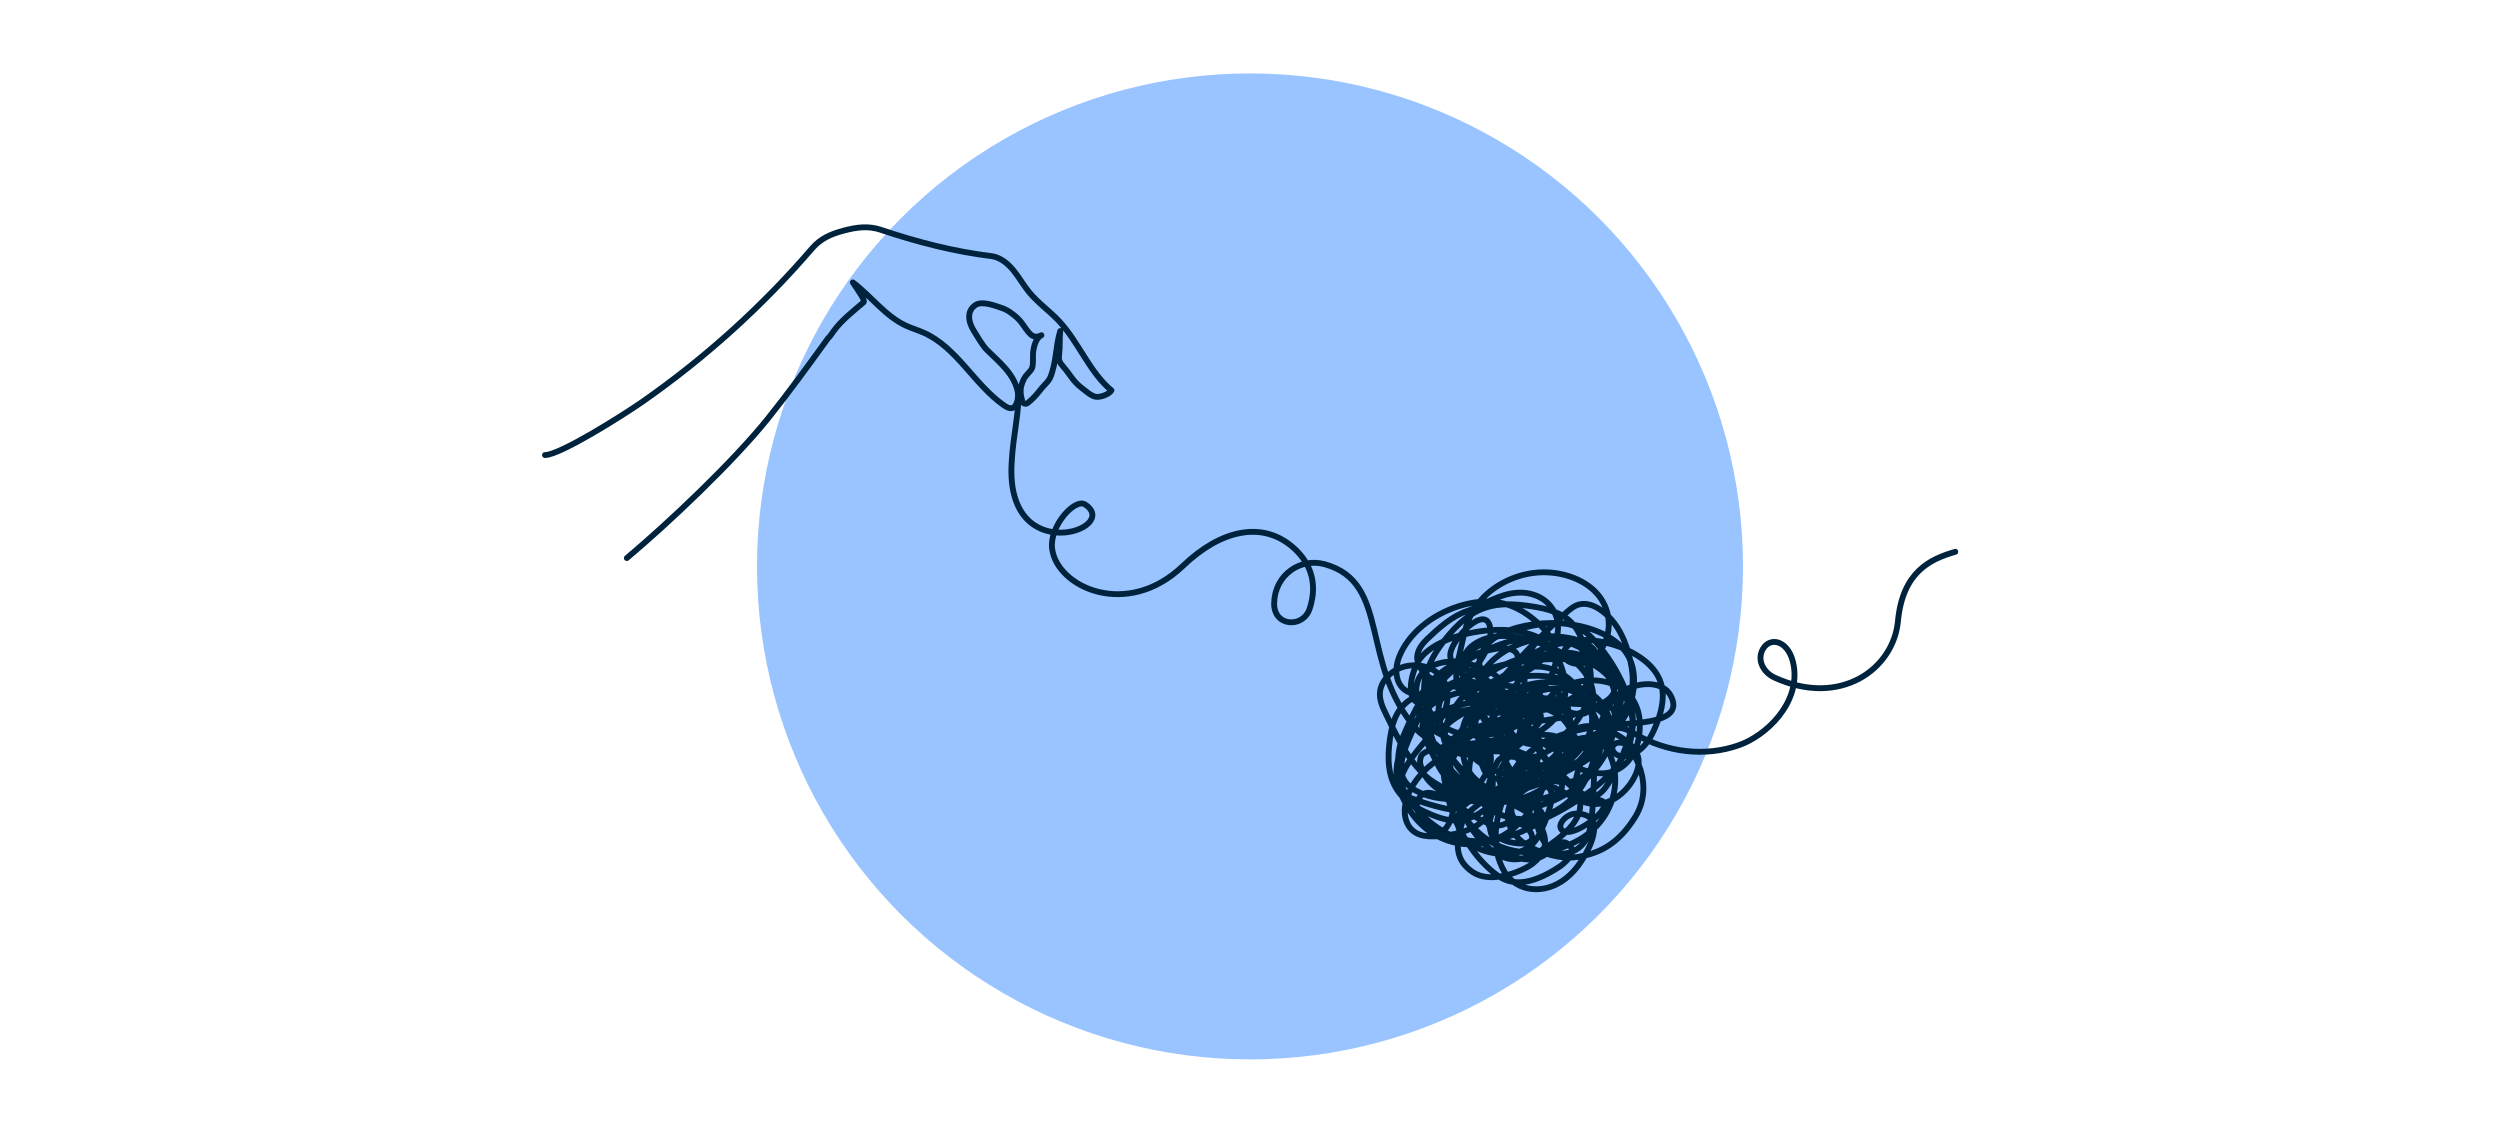 <?xml version="1.0" encoding="UTF-8"?>
<svg xmlns="http://www.w3.org/2000/svg" width="1280" height="580" viewBox="0 0 1280 580">
  <defs>
    <style>
      .cls-1, .cls-2 {
        fill: none;
      }

      .cls-2 {
        stroke: #00233d;
        stroke-linecap: round;
        stroke-linejoin: round;
        stroke-width: 3px;
      }

      .cls-3 {
        fill: #99c4ff;
      }
    </style>
  </defs>
  <g id="BG-Rahmen">
    <rect class="cls-1" width="1280" height="580"/>
  </g>
  <g id="YLA_x5F_Form_x5F_00">
    <circle class="cls-3" cx="640" cy="290" r="252.41"/>
  </g>
  <g id="YLA_x5F_Illustration">
    <g>
      <path class="cls-2" d="M320.94,285.72c21.63-18.17,54.62-49.45,72.29-71.49,10.68-13.32,20.68-27.16,30.69-41,.99-.85,1.91-2.31,2.9-3.7,3.93-5.47,10.18-10.34,15.3-14.72,1.1-.94-2.41-5.47-5.47-10.22,9.39,7.02,16.52,17.2,27.16,22.13,2.99,1.39,6.18,2.31,9.19,3.65,16.98,7.53,25.79,26.54,41.03,37.17,1.33.93,2.98,1.83,4.51,1.29,2.22-.79,3.09-5.77,2.62-8.07-1.91-9.3-9.12-14.97-15.89-21.63-2.04-2-5-6.99-6.49-9.43-3.95-6.41-2.97-10.94.48-13.42,3.47-2.49,10.25.3,13.79,1.45,3.3,1.07,7.55,4.42,9.71,7.13,1.42,1.79,3.14,4.71,4.82,6.26,1.68,1.54,3.61,1.6,5.62.52-2.63,1.32-3.73,5.12-4.16,8.03-.43,2.91.3,7.55-.91,9.39-1.04,1.59-2.93,3.03-3.95,5.1-2.02,4.14-2.01,6.95-.72,11.37.33,1.13,1.7,1.58,2.63.86,4.4-3.39,6.2-6.72,9.18-9.76,2.37-2.42,2.77-3.9,3.5-6.36,2.29-7.72,1.79-13.08,4.08-20.79-.46,4.08-.07,7.53-.53,11.61-.14,1.19-.27,2.43.08,3.58.35,1.14,1.13,2.08,1.91,2.97,3.7,4.21,5.05,7.61,9.52,10.99,1.89,1.42,4.77,4.08,7.09,4.51,2.32.43,6.95-1.19,8.14-3.24-11.41-9.5-16.73-24.78-26.99-35.67-4.87-5.17-10.82-9.3-15.3-14.82-2.79-3.44-4.96-7.34-7.74-10.79-2.78-3.45-6.37-6.51-10.71-7.38-19.62-2.4-38.6-7.25-57.33-13.58-6.35-2.14-12.47-1.33-18.95.4-6.49,1.73-11.82,3.98-16.19,9.07-25.51,29.68-54.77,56.12-86.86,78.52-10.11,7.05-42.32,27.34-49.95,27.34"/>
      <path class="cls-2" d="M521.1,200.54c1.24,8.76-2.31,20.68-3.17,36.92-2.85,53.73,56.58,33.38,37.65,20.84-5.15-3.41-18.39,10.98-16.89,22.71,2.5,19.56,38.26,36.23,66.96,8.75,19.58-18.74,40.36-22.84,55.66-10.13,8.62,7.16,13.94,17.83,9.21,32.09-3.33,10.05-18.51,9.25-18.16-3.02.41-14.5,13.47-23.23,25.84-19.83,34.31,9.43,17.42,51.6,47.66,85.23,1.22,1.36,4.58,3.62,5.08,3.91.02.01.04.02.06.03,1.01.6,1.96,1.25,2.85,1.96,1.08.86,2.06,1.8,2.96,2.8.48.53.93,1.08,1.36,1.65.61.81,1.18,1.65,1.7,2.52.21.35.41.7.6,1.05.19.34.37.69.55,1.05.37.75.71,1.51,1.02,2.29.13.31.25.63.37.95.31.83.58,1.66.82,2.51.22.77.42,1.54.59,2.32.33,1.49.58,3,.75,4.49,0,.03,0,.06,0,.08.07.61.12,1.21.17,1.82.02.21.03.43.04.64.03.49.05.97.06,1.45.02.85.02,1.68,0,2.51-.01.36-.03.71-.05,1.07-.03.65-.08,1.28-.15,1.91-.01.14-.03.28-.04.41-.11,1.01-.25,1.99-.43,2.94-.13.68-.27,1.34-.43,1.98-.32,1.29-.7,2.49-1.13,3.57-1.13,2.82-2.61,4.82-4.27,5.52,0,0,0,0,0,0-4.24,1.78-10.68-4.14-12.42-10.16-.16-.57-.29-1.15-.36-1.71-.16-1.26-.09-2.48.29-3.61.38-1.13,1.06-2.16,2.1-3.02.18-.15.36-.28.55-.39,2.86-1.73,7.2-.17,12.12,2.55.41.23.82.46,1.24.7.9.52,1.81,1.07,2.73,1.64.17.1.34.21.5.31.81.5,1.62,1.02,2.44,1.54.11.07.23.14.34.21.19.12.37.24.56.36,1.18.75,2.37,1.5,3.55,2.24.95.59,1.9,1.17,2.83,1.72,1.52.89,3.02,1.71,4.46,2.41.87.42,1.73.8,2.56,1.12.31.12.61.23.91.33,1.19.4,2.32.68,3.39.79,1.55.16,2.96-.02,4.19-.66.66-.34,1.34-.59,2.02-.75,1.85-.43,3.72-.22,5.43.39,1.79.64,3.4,1.71,4.59,2.93,2.9,2.98,3.31,6.84-2.11,7.36-1.61.16-3.74.02-6.47-.52-1.99-.4-3.71-1.02-5.19-1.82-.34-.18-.67-.38-.98-.58-.69-.45-1.32-.94-1.9-1.47-1.21-1.12-2.18-2.42-2.92-3.84-.36-.69-.68-1.41-.94-2.16-.35-.98-.62-2.01-.82-3.07-.25-1.33-.39-2.7-.43-4.11-.02-.48-.02-.96-.01-1.44,0-.76.04-1.52.1-2.28,0-.06,0-.11.01-.17,0-.01,0-.03,0-.04.03-.38.07-.77.11-1.15.1-.9.22-1.8.37-2.7.02-.1.03-.2.05-.3,0-.04.02-.08.02-.13,0-.03.01-.07.02-.1,0-.05.02-.1.03-.15.09-.51.19-1.02.3-1.52.03-.15.06-.29.09-.43.47-2.13,1.06-4.19,1.7-6.09.07-.2.14-.4.21-.6.32-.93.66-1.82,1-2.66.7-1.74,1.43-3.27,2.1-4.49.62-1.12,1.72-1.84,3.16-2.23.17-.05.35-.09.53-.13.61-.13,1.28-.2,1.98-.23,1.05-.04,2.19.03,3.39.18,1.3.17,2.68.45,4.09.82.33.09.66.18.99.27,1.24.36,2.5.78,3.75,1.26.57.22,1.14.45,1.71.69.35.15.7.3,1.05.46.71.32,1.4.66,2.08,1.01.28.14.55.29.82.43.16.09.33.18.49.27.88.49,1.72,1,2.51,1.52.38.25.74.5,1.1.76.11.08.21.16.32.23.45.33.87.67,1.27,1.01.48.41.93.82,1.33,1.24.02.03.05.05.07.08.05.05.1.1.15.16.9.97,1.58,1.94,1.95,2.89.56,1.44.44,2.82-.6,4.05-.6.71-1.5,1.36-2.74,1.95-.52.25-1.05.47-1.58.68-2.22.89-4.45,1.46-6.63,1.77-.38.05-.76.1-1.14.13-2.61.25-5.13.11-7.43-.36-.98-.2-1.93-.46-2.82-.77-.27-.1-.55-.2-.81-.3-.98-.39-1.89-.84-2.72-1.35-.09-.05-.17-.11-.26-.16-.09-.06-.18-.11-.26-.17-.06-.04-.11-.08-.17-.11-.07-.05-.13-.09-.2-.14-.29-.21-.56-.42-.82-.64-.34-.29-.67-.58-.97-.89-.05-.06-.11-.11-.16-.17-.19-.2-.36-.4-.53-.61-.35-.43-.66-.88-.93-1.35-.6-1.04-.99-2.16-1.13-3.35-.13-1.04-.07-2.13.21-3.25.18-.74.45-1.5.82-2.27.39-.81,1.22-2.04,2.25-3.59.01-.02.03-.04.04-.06.48-.71.99-1.49,1.52-2.33.21-.33.42-.66.63-1.01.19-.31.38-.62.58-.94.39-.65.78-1.33,1.16-2.03.05-.1.11-.2.16-.3.5-.93.98-1.9,1.42-2.89.21-.48.42-.97.61-1.46.08-.19.15-.38.22-.57.04-.12.09-.24.13-.36.13-.37.26-.75.37-1.13.44-1.42.75-2.87.89-4.32.06-.58.08-1.16.08-1.74,0-.09,0-.19,0-.28,0-.05,0-.11,0-.17-.04-1.19-.23-2.37-.58-3.53-.08-.25-.16-.5-.25-.75-.19-.52-.42-1.03-.68-1.53-.22-.42-.47-.83-.74-1.24-.14-.21-.29-.41-.45-.59,0,0,0-.01-.01-.02-.72-.83-1.62-1.43-2.66-1.85-.56-.22-1.16-.39-1.79-.5-.12-.02-.23-.04-.35-.06-.81-.12-1.65-.15-2.51-.11-1.36.07-2.75.32-4.11.73-.54.16-1.07.35-1.59.57-.3.12-.6.25-.89.39-.08.04-.16.07-.23.11-1.25.61-2.39,1.36-3.34,2.21-.01,0-.02.02-.03.03-.28.25-.55.52-.79.78-.61.68-1.1,1.4-1.42,2.16-.23.53-.41,1.06-.54,1.59-.15.57-.24,1.15-.29,1.72-.07.81-.06,1.62.02,2.43.03.31.07.63.12.94.04.24.08.47.13.71.03.17.07.34.11.51.14.59.3,1.17.48,1.76.29.94.64,1.87,1.01,2.8.04.1.08.21.12.31.06.14.11.28.17.41.34.82.69,1.63,1.03,2.43.06.14.12.28.18.42.02.05.04.1.06.15.14.34.29.68.43,1.01.11.26.22.53.32.79,1.08,2.67,2.04,5.38,2.89,8.12.05.15.1.3.14.46.36,1.18.7,2.37,1.02,3.57.07.26.14.53.21.79.02.06.03.12.05.18.56,2.17.83,4.81-.58,6.6-.11.14-.23.28-.37.41-.25.25-.55.48-.89.68-.05.03-.1.06-.15.08-.02,0-.03.02-.05.03-.02.01-.04.02-.06.03-.17.09-.34.16-.52.23-.15.06-.29.1-.44.15-1.09.31-2.29.29-3.46.09-.89-.16-1.78-.42-2.59-.73-.07-.03-.14-.05-.2-.08-.02,0-.03-.01-.05-.02-.05-.02-.1-.04-.15-.06-4.44-1.82-8.12-4.79-10.51-8.37-.38-.57-.73-1.17-1.05-1.77,0,0,0,0,0,0-.28-.54-.54-1.1-.76-1.66,0,0,0-.01,0-.02-.07-.18-.14-.36-.21-.55-.46-1.31-.75-2.68-.79-4.06-.03-.96.07-1.92.32-2.85.03-.13.07-.26.11-.39.06-.19.13-.39.21-.58.05-.12.09-.23.15-.35.1-.23.21-.45.33-.68.31-.57.69-1.12,1.11-1.63.26-.32.55-.63.85-.94.53-.53,1.1-1.03,1.71-1.51.02-.02.05-.04.07-.05.85-.67,1.77-1.29,2.7-1.87.06-.04.13-.08.19-.12.71-.44,1.43-.87,2.17-1.29.23-.13.47-.26.71-.39,1.3-.71,2.62-1.38,3.97-2.01.53-.25,1.07-.49,1.61-.73.54-.24,1.09-.47,1.64-.7.35-.14.7-.29,1.05-.43.12-.05.24-.1.36-.14.56-.22,1.13-.44,1.7-.65.19-.07.38-.14.57-.21.79-.29,1.59-.58,2.39-.85.07-.02.14-.05.21-.07.37-.13.74-.25,1.11-.37.11-.04.23-.08.34-.11.85-.28,1.7-.55,2.55-.82,1.34-.42,2.69-.83,4.05-1.23.86-.25,1.72-.5,2.58-.75.75-.21,1.49-.43,2.24-.64,1.13-.32,2.25-.64,3.38-.96,1.91-.54,3.81-1.09,5.7-1.65h0l.32-.1c.22-.06.43-.13.65-.2.24-.07.49-.15.73-.22.8-.25,1.6-.5,2.4-.75.55-.18,1.1-.36,1.65-.54,1.95-.65,3.87-1.33,5.76-2.07.67-.26,1.33-.53,1.99-.8.24-.1.48-.2.72-.3.42-.18.83-.36,1.25-.54.31-.14.63-.28.94-.43,1.46-.67,3-1.68,4.05-2.8.52-.56.92-1.15,1.12-1.74.15-.44.2-.89.1-1.33-.07-.32-.21-.64-.44-.95-.53-.71-1.42-1.17-2.32-1.55-.07-.03-.14-.06-.21-.09-.27-.11-.53-.22-.8-.32-1.28-.5-2.59-.95-3.93-1.34-2.29-.67-4.67-1.18-7.08-1.52-4.37-.63-8.88-.72-13.35-.26-.54.05-1.07.12-1.61.19-1.36.18-2.72.41-4.06.69-.86.18-1.72.38-2.57.61-.93.24-1.86.52-2.78.84-.45.15-.89.31-1.33.48-.39.15-.78.3-1.16.47-.82.34-1.63.72-2.42,1.12-.02,0-.03.02-.04.02-.07.03-.13.07-.2.1-.16.08-.32.16-.47.25-1.2.65-2.34,1.36-3.39,2.14-.08.06-.16.11-.23.17-1.9,1.43-3.5,3.07-4.63,4.9-.12.19-.23.38-.33.57-.11.19-.21.38-.3.58-.07.15-.14.3-.21.45-.11.25-.22.51-.31.77-.18.49-.32,1-.43,1.52-.02.08-.03.17-.05.25-.02.12-.04.24-.06.35-.01.07-.02.14-.03.21-.14,1.04-.13,2.06,0,3.08.16,1.19.49,2.37.94,3.51.11.28.23.56.36.84.31.69.67,1.37,1.07,2.03.19.33.4.66.61.99.07.11.14.22.22.33.05.07.1.14.15.22.4.59.82,1.16,1.26,1.72.08.1.16.2.24.3.17.21.34.43.52.64.02.02.03.04.05.06.83.99,1.71,1.96,2.65,2.88.9.88,1.85,1.72,2.87,2.51.56.43,1.13.85,1.73,1.25.59.4,1.2.77,1.82,1.13.17.1.34.19.51.28.25.14.5.27.75.39.44.22.88.43,1.33.62.61.27,1.25.51,1.89.73.71.24,1.44.46,2.18.64,1.71.42,3.48.68,5.27.75.35.01.7.02,1.05.02.8,0,1.6-.05,2.39-.13,1.41-.15,2.8-.43,4.15-.85-.12.28-.24.55-.36.83-.33.76-.68,1.52-1.05,2.28-.11.23-.23.47-.34.7-.65,1.31-1.36,2.62-2.13,3.9-.15.25-.3.5-.45.74-.3.49-.61.97-.93,1.44-.24.35-.48.7-.73,1.05-.42.59-.86,1.17-1.31,1.73-.12.15-.25.31-.38.46-1.07,1.29-2.23,2.51-3.49,3.62-.79.7-1.62,1.37-2.5,1.98-.2.14-.4.28-.6.41-.27.18-.54.36-.82.53-.19.12-.38.23-.57.34-.65.38-1.31.73-2,1.05-.08.04-.16.07-.23.11-.02,0-.03.02-.05.02-.49.22-1,.43-1.51.63-.67.25-1.37.48-2.08.69-.34.1-.68.18-1.03.27-1.49.35-3.1.58-4.77.7-.02,0-.04,0-.06,0-.27.02-.55.03-.83.04-.22,0-.44.02-.66.02-.37,0-.74.01-1.11,0-1.58-.01-3.19-.12-4.82-.33-.61-.08-1.22-.17-1.84-.27-1.25-.21-2.5-.48-3.73-.81-.53-.14-1.05-.29-1.58-.45-.41-.13-.83-.26-1.23-.4-.82-.28-1.64-.59-2.44-.92-.36-.15-.72-.3-1.07-.46-4.93-2.23-9.19-5.46-11.75-9.63-.34-.55-.65-1.12-.93-1.71-.35-.74-.65-1.51-.89-2.31-.32-1.05-1.27-2.54-.32-5.6.47-1.5,2.27-2.63,4.86-3.52.16-.06.33-.11.49-.16.76-.24,1.59-.47,2.46-.67.5-.12,1.01-.23,1.54-.34.85-.17,1.74-.34,2.65-.49.33-.05.67-.11,1.01-.16.03,0,.06,0,.1-.01.55-.08,1.11-.16,1.67-.24.17-.02.33-.05.5-.07.19-.03.38-.05.57-.08.26-.03.53-.07.8-.1,1.47-.18,2.97-.35,4.44-.5.04,0,.08,0,.12-.01.02,0,.04,0,.06,0,.28-.03.55-.06.82-.09.03,0,.06,0,.09,0,2.48-.26,4.89-.49,7.04-.74.2-.02.4-.05.6-.07.08,0,.16-.02.24-.03,1.74-.21,3.28-.44,4.53-.69.02,0,.04,0,.05-.01,1.55-.32,3.1-.64,4.65-.95.22-.04.43-.09.65-.13.13-.03.26-.05.39-.08.33-.06.66-.13,1-.19,2.08-.39,4.17-.76,6.26-1.07.08-.01.16-.02.24-.03.79-.12,1.58-.22,2.37-.32.86-.11,1.72-.2,2.58-.29.17-.02.33-.03.5-.05,1.06-.1,2.12-.18,3.18-.23.27-.01.54-.03.8-.04.3-.01.6-.02.9-.03.23,0,.47-.01.7-.02,2.08-.04,4.15.02,6.22.19,1.61.14,3.32.4,4.66,1.08.39.2.75.43,1.07.71,0,0,.02.02.03.03.13.12.26.25.38.38.52.6.78,1.27.84,1.97.01.13.02.26.02.39,0,.1,0,.21-.02.31-.08.9-.44,1.84-.97,2.75-.11.19-.23.39-.36.58-.49.73-1.09,1.44-1.72,2.08-.18.18-.36.36-.55.54-.33.3-.66.6-.99.9-.81.71-1.66,1.4-2.53,2.06-.02.02-.05.04-.07.05-.93.7-1.89,1.37-2.89,2.01-.53.34-1.06.67-1.6.99-1.04.62-2.11,1.2-3.21,1.74-.3.15-.6.29-.9.43-1.93.91-3.93,1.72-5.98,2.4-.15.05-.3.1-.45.15-.67.22-1.35.42-2.03.61-.08.02-.16.04-.24.07-.13.03-.28.07-.46.11-.35.07-.79.15-1.3.23-.73.1-1.61.19-2.56.21-.99.03-2.07,0-3.15-.14-1.27-.16-2.55-.46-3.72-.98-.14-.06-.28-.13-.41-.19-.87-.43-1.68-1-2.35-1.72-.51-.54-.94-1.17-1.28-1.91-.44-.96-.82-1.88-1.15-2.77-.77-2.13-1.21-4.08-1.41-5.83-.07-.61-.11-1.19-.13-1.75,0-.29-.01-.56,0-.83,0-.11,0-.22,0-.33.02-.85.1-1.64.21-2.37.02-.15.05-.3.08-.44.04-.23.09-.46.14-.68.21-.93.47-1.75.74-2.48.14-.36.28-.7.42-1.02.41-.93.8-1.65,1.03-2.16.07-.16.2-.39.39-.68.07-.11.15-.23.23-.36,0-.01.02-.02.02-.03.28-.42.63-.92,1.06-1.49.09-.13.19-.26.29-.39.05-.06.09-.12.14-.19.68-.9,1.5-1.93,2.44-3.03.17-.2.34-.4.52-.61.37-.43.77-.88,1.17-1.33,1.2-1.32,2.52-2.7,3.93-4.05.14-.13.27-.26.41-.39.27-.25.54-.5.81-.75.18-.17.37-.33.55-.5.42-.37.84-.73,1.27-1.09.57-.47,1.14-.94,1.73-1.38.25-.19.5-.38.76-.56,1.63-1.19,3.32-2.24,5-3.06.49-.24.98-.46,1.48-.65,2.11-.84,4.2-1.28,6.21-1.14.77.05,1.5.14,2.2.25,1.32.2,2.5.5,3.57.87,1.09.38,2.05.84,2.91,1.37,1.81,1.11,3.14,2.52,4.12,4.07,0,0,0,.02.01.03.16.25.3.5.44.76.23.43.44.86.63,1.3.05.13.11.25.16.38.52,1.29.88,2.63,1.14,3.94.14.68.25,1.35.34,2,.25,1.68.39,3.25.6,4.56.1.61.12,1.21.09,1.81-.01.26-.04.51-.07.77-.05.37-.12.74-.21,1.1,0,.04-.02.09-.03.13-.33,1.26-.88,2.51-1.59,3.72-.3.52-.63,1.04-.99,1.55-.06.09-.12.18-.19.27-.42.6-.87,1.18-1.33,1.76-.4.5-.82.99-1.24,1.48-.01.01-.02.03-.03.04-.16.18-.32.36-.47.54-.19.21-.37.42-.56.63-.32.36-.65.71-.98,1.07-.56.61-1.14,1.22-1.71,1.82-.76.79-1.53,1.57-2.32,2.34,0,.01-.02.02-.03.03-.76.74-1.53,1.47-2.32,2.19-.42.39-.85.76-1.28,1.14-.42.37-.84.73-1.27,1.08-.47.39-.95.78-1.44,1.15-.76.6-1.54,1.18-2.34,1.74-.95.67-1.92,1.31-2.91,1.92-.21.13-.42.26-.63.38-1.22.72-2.48,1.4-3.78,2.02-1.4.67-2.86,1.27-4.36,1.79-.12.04-.23.08-.35.12-.53.18-1.06.34-1.6.5-.13.04-.27.08-.4.12-1.02.29-2.04.53-3.08.74-.61.12-1.22.23-1.84.32-.38.06-.75.11-1.13.15-.62.08-1.24.13-1.86.18-.02,0-.04,0-.06,0-.03,0-.07,0-.1,0-.18.01-.36.02-.54.03-.42.02-.83.04-1.25.04-1.8.03-3.58-.09-5.31-.36-.06,0-.12-.02-.18-.03-.08-.01-.16-.03-.23-.04-1.84-.32-3.62-.81-5.3-1.51-1.62-.67-3.09-1.48-4.42-2.41-.18-.12-.35-.25-.53-.38-.03-.02-.06-.04-.09-.07-1.01-.76-1.95-1.59-2.81-2.47-.71-.73-1.38-1.5-2-2.31-.18-.23-.35-.46-.51-.69-1.33-1.83-2.45-3.82-3.42-5.88-.24-.5-.46-1.01-.68-1.53-.63-1.47-1.2-2.98-1.72-4.49-.61-1.77-1.16-3.54-1.67-5.28-.05-.16-.1-.33-.14-.49,0-.03-.02-.05-.02-.08-.57-2.01-1.01-4.17-.12-6.1.09-.21.2-.41.33-.61.07-.12.15-.23.23-.34.17-.23.36-.45.57-.66.77-.78,1.75-1.42,2.8-1.97.43-.23.87-.44,1.31-.64.21-.1.42-.19.63-.28.62-.27,1.25-.52,1.88-.76,1.49-.57,3.02-1.06,4.58-1.48,3.32-.92,6.76-1.57,10.22-2.11.09-.01.19-.03.28-.04.11-.02.23-.04.34-.05.72-.11,1.44-.22,2.17-.32.05,0,.1-.01.14-.02.11-.02.21-.03.32-.05.31-.04.61-.08.92-.13.66-.09,1.32-.18,1.98-.27.73-.1,1.47-.2,2.2-.29.04,0,.08-.01.13-.02.36-.05.73-.09,1.09-.14.47-.06.95-.12,1.43-.18,1.71-.21,3.42-.39,5.14-.54.25-.02.5-.04.75-.06.31-.03.63-.05.94-.07.67-.05,1.34-.09,2-.12,1.42-.07,2.83-.1,4.24-.08.71,0,1.43.03,2.14.06.4.02.8.04,1.2.07.49.04.98.08,1.48.13,2.33.23,4.65.65,6.86,1.28.12.03.24.07.36.1.57.17,1.13.35,1.69.54.37.13.74.27,1.1.41,1.91.75,3.7,1.67,5.29,2.78.71.49,1.38,1.02,2.01,1.59.64.57,1.22,1.19,1.76,1.84,1.03,1.25,1.84,2.61,2.62,3.99.08.14.16.29.25.43.12.22.25.44.37.66.07.12.13.24.2.35.62,1.07,1.26,2.14,2.01,3.14.14.18.28.37.43.55.22.27.46.53.71.79.17.18.34.35.53.52.26.24.53.47.81.69.09.07.18.14.27.21.37.28.76.54,1.16.77.46.27.95.52,1.45.72.53.22,1.08.39,1.65.51.16.03.31.06.47.09.34.05.68.09,1.02.11.3.02.61.02.92,0,.31-.01.62-.04.92-.09.4-.06.8-.14,1.18-.25.38-.1.75-.23,1.11-.38.04-.02.09-.03.13-.05.52-.22,1.03-.48,1.51-.78,1.46-.9,2.68-2.11,3.55-3.43.57-.86,1-1.77,1.34-2.69,0-.03.02-.05.03-.08.06-.16.11-.32.17-.49.12-.37.23-.75.33-1.13.2-.78.34-1.56.46-2.35.09-.6.16-1.2.23-1.79.04-.41.08-.81.12-1.22.08-.96.15-1.92.19-2.88.11-2.75,0-5.51-.4-8.2-.16-1.07-.37-2.14-.63-3.18-.32-1.28-.71-2.54-1.2-3.76-.48-1.22-1.05-2.4-1.72-3.55-.51-.88-1.08-1.75-1.72-2.58-1.82-2.42-4.27-4.55-7.11-6.21-.31-.18-.62-.36-.93-.52-.48-.26-.97-.5-1.47-.74-.05-.02-.1-.05-.14-.07-3.55-1.62-7.53-2.53-11.55-2.46-.43,0-.87.03-1.3.06-.92.07-1.83.18-2.74.36-.18.03-.37.07-.55.11-.4.09-.8.19-1.19.29-.34.09-.67.19-1,.3-.93.3-1.83.65-2.69,1.05-.98.45-1.92.96-2.83,1.52-1.86,1.14-3.56,2.5-5.11,3.97-.82.78-1.6,1.6-2.34,2.43-.02.02-.03.04-.05.05-.62.71-1.22,1.43-1.78,2.16-.11.14-.22.28-.33.43-1.19,1.58-2.28,3.2-3.27,4.87-.39.65-.76,1.31-1.11,1.97-.39.73-.76,1.47-1.11,2.21-.24.51-.47,1.01-.69,1.53-.16.36-.31.73-.46,1.09-.15.38-.3.76-.44,1.15-.07.18-.14.37-.2.55-.08.21-.15.41-.22.62-.16.45-.31.91-.45,1.37-.25.82-.49,1.64-.69,2.46-.29,1.14-.53,2.29-.73,3.44-.01.08-.03.16-.04.23-.05.33-.11.65-.15.98-.03.17-.05.34-.07.52-.07.55-.14,1.09-.19,1.64-.05.57-.1,1.14-.13,1.7-.03.53-.05,1.06-.06,1.59-.02,1.13,0,2.26.07,3.39.02.39.05.77.09,1.16.03.36.07.71.11,1.06.03.24.06.48.09.72.06.48.13.96.21,1.44.11.65.23,1.31.37,1.96,0,.03.01.06.02.08.03.16.07.32.11.48.19.85.4,1.72.6,2.59.16.7.32,1.4.46,2.1.02.08.03.16.05.25.44,2.26.71,4.53.4,6.68-.12.81-.31,1.61-.62,2.38-.37.96-.9,1.88-1.63,2.75-.13.16-.26.31-.4.45-1.2,1.28-2.73,2.25-4.46,2.93-.25.1-.5.19-.76.28-.49.16-.99.31-1.5.43-.01,0-.02,0-.04,0-.05.01-.1.02-.15.03-.16.04-.33.07-.5.1-.26.05-.52.1-.79.14-1.03.16-2.08.23-3.14.23-.76,0-1.52-.05-2.27-.14-.39-.04-.78-.1-1.17-.17-1.42-.25-2.79-.64-4.05-1.18-1.97-.84-3.7-1.94-5.26-3.2-.18-.15-.36-.3-.53-.45-.03-.03-.06-.05-.1-.08-1-.87-1.92-1.82-2.78-2.81-.73-.84-1.4-1.71-2.05-2.6-.38-.52-.74-1.05-1.09-1.58-.48-.73-.94-1.46-1.39-2.2-.45-.75-.89-1.5-1.32-2.26-.27-.48-.54-.96-.8-1.44-.78-1.43-1.52-2.87-2.22-4.33-.78-1.64-1.52-3.29-2.2-4.96-.25-.61-1.01-2.59-1.15-2.97-.6-1.63-1.15-3.37-.59-5.05.12-.36.29-.71.5-1.04.39-.63.93-1.2,1.55-1.71.24-.2.5-.4.76-.58.66-.47,1.38-.88,2.11-1.27.31-.16.61-.32.92-.47.74-.36,1.48-.71,2.24-1.05,1.14-.51,2.31-.99,3.48-1.44,1.77-.68,3.58-1.3,5.41-1.84,3-.9,6.07-1.61,9.17-2.14.07-.01.13-.02.2-.03.13-.02.27-.05.41-.07.35-.06.69-.11,1.04-.16.14-.02.28-.04.43-.06.58-.08,1.17-.16,1.76-.23.41-.05.83-.1,1.24-.14.63-.06,1.25-.12,1.88-.17.22-.02.45-.03.67-.05.93-.07,1.86-.11,2.79-.14.43-.01.86-.03,1.28-.03.2,0,.4,0,.6,0,.11,0,.21,0,.32,0,1.66,0,3.31.04,4.96.15.27.02.55.04.82.06,1.08.08,2.16.19,3.23.31.91.11,1.82.24,2.73.38.62.1,1.23.2,1.84.31.21.04.41.07.61.11,2.75.5,5.46,1.12,8.16,1.77.16.04.31.08.47.11.97.24,1.94.48,2.91.72.65.16,1.3.32,1.96.49,1.37.34,2.74.68,4.12,1,1.44.34,2.89.66,4.34.96.96.2,1.92.39,2.88.56.61.11,1.23.21,1.85.27.58.05,1.16.07,1.73.02.34-.03.67-.09,1-.17,1.23-.31,2.2-.97,2.94-1.82.14-.16.27-.33.4-.5.07-.1.14-.2.2-.3.23-.36.44-.75.61-1.15.06-.14.12-.29.18-.44.33-.88.53-1.81.6-2.69.07-.8.08-1.6.05-2.39-.1-2.11-.55-4.18-1.32-6.18-.18-.46-.37-.92-.58-1.38-.35-.76-.75-1.51-1.18-2.25-1.34-2.26-3.07-4.37-5.06-6.25-.27-.25-.54-.5-.82-.75-.62-.55-1.27-1.08-1.94-1.59-.8-.61-1.63-1.2-2.48-1.76-.58-.38-1.17-.75-1.77-1.11-.41-.24-.82-.48-1.23-.71-.99-.55-2.01-1.08-3.04-1.58-.56-.27-1.13-.53-1.7-.78-.29-.13-.59-.26-.89-.39-.26-.11-.52-.22-.78-.33-2.04-.84-4.13-1.6-6.25-2.29-.15-.05-.3-.1-.44-.14-.29-.09-.58-.18-.87-.27-.36-.11-.72-.22-1.08-.33-1.25-.37-2.51-.71-3.78-1.02-4.19-1.01-8.54-1.61-12.94-1.33-.22.01-.45.03-.67.05-.03,0-.05,0-.08,0-1.3.11-2.6.32-3.88.62-5.02,1.16-9.67,3.69-12.2,7.46-.34.5-.63,1.01-.88,1.52-.38.77-.67,1.56-.88,2.36-.14.53-.24,1.06-.32,1.59-.03.24-.06.48-.08.72-.06.66-.07,1.32-.04,1.99.06,1.38.29,2.76.63,4.15.1.39.2.78.32,1.17.03.12.07.24.11.36.07.22.14.44.21.65.28.84.59,1.67.92,2.5.16.39.32.78.48,1.16.23.53.47,1.07.71,1.59,0,0,0,0,0,.01.26.57.52,1.12.79,1.68.53,1.1,1.06,2.21,1.61,3.32.07.14.13.27.2.41.07.14.14.27.21.41.06.13.13.26.19.39.15.29.3.59.44.88.2.4.41.79.62,1.19.12.23.24.47.37.7.04.07.08.15.12.22,0,.01.01.03.02.04.36.68.74,1.36,1.12,2.03.15.27.3.53.46.8.99,1.7,2.03,3.37,3.15,4.99.05.08.11.16.16.24.19.27.38.54.57.8.02.02.03.05.05.07.15.21.3.41.45.61.17.23.34.46.52.68.7.9,1.44,1.78,2.2,2.63.27.3.55.61.84.9.11.12.23.23.34.35.47.48.95.95,1.44,1.41.35.33.71.65,1.08.97.54.47,1.1.92,1.68,1.37.47.36.95.7,1.44,1.04.81.56,1.65,1.09,2.52,1.58.08.04.16.09.23.13.99.56,2.03,1.07,3.11,1.55,1.25.55,2.59,1.05,3.86,1.62.19.08.39.17.58.26.56.26,1.09.53,1.6.83.69.4,1.33.84,1.89,1.35.31.28.6.58.85.91.17.22.32.44.46.68.09.16.17.31.24.47.29.64.44,1.31.48,2,.02.39,0,.78-.05,1.17-.02.17-.05.33-.08.5-.12.57-.3,1.14-.55,1.69-.13.29-.27.57-.43.85-.29.5-.63.99-1.01,1.45-.42.51-.89.99-1.39,1.44-.64.57-1.33,1.1-2.06,1.6-1.42.96-2.99,1.79-4.57,2.55-.78.37-1.58.73-2.39,1.07-.49.2-.99.39-1.49.57-.36.13-.72.25-1.08.37-.13.04-.25.08-.38.12-.15.05-.3.09-.46.13-.44.13-.88.24-1.33.34-.59.13-1.19.24-1.79.32-.43.06-.87.1-1.3.13-.31.02-.61.03-.92.03-.55,0-1.1-.02-1.65-.08-.39-.04-.77-.1-1.15-.17-.88-.16-1.73-.4-2.54-.71-.13-.05-.26-.1-.39-.15-.11-.04-.22-.09-.32-.14-.15-.06-.3-.13-.44-.2-.56-.26-1.1-.55-1.62-.86-.87-.51-1.69-1.09-2.47-1.71-1.12-.88-2.15-1.86-3.11-2.85-.12-.13-.24-.25-.36-.38-3.08-3.25-5.77-6.76-8.02-10.46-.21-.34-.41-.69-.61-1.03-.55-.96-1.08-1.92-1.57-2.9-.15-.29-.3-.59-.44-.89-.02-.03-.03-.06-.04-.09-.07-.14-.13-.28-.2-.42-.35-.74-.69-1.5-1.01-2.25-.1-.23-.2-.47-.29-.71,0,0,0,0,0,0,0-.02-.02-.04-.03-.06-.19-.47-.37-.94-.55-1.42-.38-1.03-.73-2.1-.88-3.17-.02-.13-.03-.27-.05-.4-.06-.67-.03-1.34.13-2,.04-.16.08-.32.14-.48.17-.5.41-.97.7-1.43.24-.37.52-.73.83-1.08.76-.86,1.69-1.63,2.64-2.34,3.06-2.29,6.51-4.32,10.2-6.05.12-.06.25-.11.37-.17.09-.04.19-.09.28-.13.52-.23,1.03-.46,1.56-.68.12-.05.24-.1.35-.15.38-.16.76-.31,1.15-.46.19-.07.38-.15.57-.22,1.55-.59,3.13-1.13,4.74-1.61.79-.24,1.58-.46,2.38-.66.33-.08.65-.17.98-.25.36-.09.72-.17,1.08-.25.09-.02.17-.04.26-.06,1.8-.39,3.61-.71,5.42-.95.7-.09,1.4-.17,2.1-.23.71-.07,1.41-.12,2.12-.16,1.26-.07,2.52-.1,3.77-.08.46,0,.92.02,1.38.04.47.02.93.05,1.4.08.52.04,1.05.07,1.59.1,1.45.09,2.96.18,4.51.26,1.17.07,2.35.14,3.55.22,2.62.17,5.3.39,7.92.69,0,0,.01,0,.02,0,.57.07,1.13.14,1.69.21,1.08.15,2.14.31,3.19.49,2.21.39,4.33.89,6.29,1.52.34.11.67.22.99.34.09.03.18.06.27.1.06.02.13.05.19.07.47.17.93.36,1.38.55.54.24,1.06.49,1.56.75,1.91,1.01,3.54,2.24,4.75,3.76.62.77,1.13,1.61,1.53,2.53.45,1.05-.06,2.09-.9,3.12-.34.42-.73.83-1.13,1.24-.35.36-.71.72-1.04,1.08-.17.18-.33.35-.48.53-.07.08-.13.15-.19.23-.22.27-.42.54-.59.81-.03.04-.05.09-.08.13-.52.84-1.04,1.68-1.57,2.52-.08.13-.17.26-.25.4-.43.68-.87,1.36-1.32,2.04-.28.43-.57.86-.86,1.28-.16.24-.33.48-.49.72-1.83,2.64-3.82,5.19-6.16,7.53-.22.22-.44.44-.67.66-.52.49-1.05.98-1.6,1.45-1.6,1.37-3.36,2.64-5.23,3.74-.27.16-.53.31-.81.46-.32.18-.65.35-.98.52-.17.09-.34.17-.51.25-.19.09-.38.18-.57.27-.73.34-1.48.65-2.23.93-.68.25-1.37.48-2.07.68-.33.09-.66.18-.99.26-.31.08-.62.15-.94.21-.74.15-1.48.28-2.23.37-.12.01-.24.03-.36.04-1.4.15-2.82.18-4.2.05-1.14-.1-2.25-.3-3.31-.62-.09-.02-.17-.05-.26-.08-.24-.08-.47-.16-.7-.24-.43-.16-.85-.35-1.25-.55-.53-.26-1.03-.56-1.51-.88-.1-.07-.21-.14-.31-.21-.18-.13-.36-.26-.54-.4-.26-.2-.51-.41-.75-.63-.37-.33-.72-.67-1.05-1.03-1.5-1.6-2.67-3.47-3.63-5.35-.04-.07-.07-.15-.11-.22-.03-.06-.06-.12-.09-.18-.34-.67-.65-1.35-.95-2.04-.44-1.01-.85-2.03-1.22-3.07-.04-.11-.08-.22-.12-.32-.17-.49-.34-.99-.5-1.49-.15-.47-.3-.95-.44-1.42-.29-.97-.56-1.94-.82-2.92-.13-.48-.25-.97-.36-1.45-.01-.05-.03-.11-.04-.16-.12-.48-.23-.96-.34-1.45-.27-1.18-.53-2.36-.78-3.54-.05-.22-.1-.45-.14-.67-.04-.2-.08-.39-.12-.59,0,0,0,0,0-.01-.08-.39-.17-.79-.25-1.18-.15-.74-.31-1.48-.47-2.22-.14-.64-.27-1.27-.41-1.91-.27-1.23-.55-2.46-.86-3.69-.03-.12-.06-.23-.09-.35-.03-.11-.05-.21-.08-.32-.12-.48-.25-.96-.38-1.44-.09-.35-.19-.69-.29-1.04,0-.02-.01-.05-.02-.07-.2-.7-.42-1.4-.64-2.09-.19-.6-.4-1.2-.61-1.79-.03-.09-.06-.18-.1-.26-.12-.34-.25-.68-.39-1.02-.07-.17-.13-.33-.2-.5-.13-.32-.27-.64-.41-.95-.16-.36-.33-.71-.51-1.06-.05-.09-.1-.19-.15-.28-.4-.76-.83-1.51-1.32-2.22-.15-.22-.31-.44-.47-.66-.68-.9-1.45-1.74-2.33-2.51-.28-.24-.57-.48-.88-.7-.24-.18-.48-.34-.74-.5-1.42-.9-3.09-1.56-4.85-1.91-.78-.16-1.58-.25-2.38-.27-.08,0-.15,0-.23,0-.22,0-.44,0-.67,0-1.54.06-3.07.39-4.46,1.05-.05.02-.1.05-.15.07-1.29.66-2.33,1.82-3.23,3.24-.02.03-.04.06-.06.09-.58.92-1.1,1.95-1.59,3.02-.64,1.39-1.23,2.85-1.83,4.24-.25.57-.5,1.12-.76,1.65-.91,1.86-1.9,3.45-3.18,4.32-.84.57-1.8.84-2.95.67-.08-.01-.17-.03-.25-.04-.22-.04-.44-.1-.65-.16,0,0,0,0,0,0-1.25-.41-2.16-1.26-2.79-2.42-.36-.67-.62-1.44-.8-2.28-.85-4.06.32-9.85,2.45-14.38.27-.58.56-1.14.87-1.68.66-1.17,1.39-2.21,2.17-3.06,2.94-3.22,6.78-5.71,11.05-7.65,2.73-1.24,5.64-2.24,8.6-3.06.61-.17,1.22-.33,1.83-.48.71-.18,1.43-.34,2.14-.5,3.72-.82,7.56-1.41,11.39-1.68,3.41-.25,6.83-.25,10.16.05.65.06,1.3.13,1.95.21,4.27.54,8.38,1.59,12.16,3.28.22.1.43.2.65.31.08.04.15.08.23.12.25.14.51.29.76.44.01,0,.03.01.04.02,1.49.95,2.95,2.24,4.32,3.81.13.15.26.3.39.46.21.26.43.52.64.79.59.76,1.16,1.58,1.7,2.43.14.22.28.45.41.67.07.12.14.24.21.36.35.6.69,1.23,1.01,1.87,1.3,2.57,2.33,5.39,2.99,8.31.16.72.3,1.44.41,2.17.11.71.2,1.42.26,2.13.04.44.07.88.09,1.33.02.54.03,1.09.03,1.63-.02,1.76-.21,3.51-.58,5.23,0,0,0,.02,0,.02-.08.36-.17.71-.26,1.06-.08.3-.17.61-.26.91-.13.41-.27.81-.42,1.21-.29.76-.62,1.51-1,2.24-.39.77-.84,1.51-1.34,2.24-.53.78-1.13,1.54-1.79,2.27-2.64,2.93-5.9,5.37-9.54,7.44-.22.13-.44.25-.67.37-.19.1-.39.21-.58.31-.29.15-.58.3-.87.45-1.34.69-2.73,1.33-4.15,1.93-.05.02-.11.05-.16.07-.56.23-1.12.46-1.69.69-.61.24-1.22.47-1.83.7-1.43.52-2.87,1.01-4.34,1.47-.49.15-.98.3-1.47.45-.41.12-.82.24-1.23.36-.42.12-.84.24-1.27.36-.44.12-.88.24-1.32.36-1.61.43-3.22.83-4.82,1.21-.13.03-.26.06-.4.09-.65.15-1.3.3-1.94.45-.78.18-1.57.35-2.34.52-.61.13-1.21.26-1.82.39-.55.11-1.1.22-1.66.31-.31.05-.63.09-.94.13-1.23.14-2.46.18-3.63,0-.59-.08-1.17-.22-1.72-.42-.6-.22-1.14-.5-1.64-.83-.25-.16-.48-.34-.7-.52-.7-.58-1.3-1.26-1.82-1.99-.08-.11-.15-.21-.23-.32-.1-.14-.2-.29-.29-.44-.09-.14-.18-.29-.27-.43-.28-.46-.55-.94-.81-1.4-.04-.08-.08-.16-.13-.23-.39-.71-.77-1.44-1.14-2.18-.04-.07-.07-.14-.1-.21-.18-.37-.36-.73-.54-1.11-.3-.62-.58-1.25-.85-1.89-.48-1.12-.91-2.25-1.27-3.39-.18-.55-.34-1.11-.48-1.66-.17-.65-.31-1.31-.42-1.96-.14-.83-.24-1.66-.27-2.48-.1-2.29.24-4.56,1.2-6.71.39-.86.87-1.71,1.47-2.54.53-.73,1.13-1.41,1.79-2.06.67-.66,1.41-1.29,2.19-1.88.07-.06.14-.11.22-.16.6-.45,1.23-.88,1.88-1.3,0,0,0,0,.01,0,.2-.13.41-.26.61-.39.26-.16.52-.32.79-.48,0,0,.01,0,.02-.01.34-.2.68-.39,1.01-.59.19-.11.39-.22.59-.33.45-.25.91-.49,1.36-.74.21-.11.43-.23.65-.34,1.56-.8,3.14-1.54,4.76-2.23,1.07-.46,2.14-.89,3.23-1.3.6-.23,1.21-.45,1.82-.66.15-.05.29-.1.44-.15,3.54-1.21,7.2-2.2,10.91-2.99,1.61-.34,3.23-.64,4.87-.91.09-.01.18-.03.27-.04.86-.14,1.73-.27,2.6-.39.95-.13,1.9-.25,2.85-.35,2.11-.24,4.23-.42,6.36-.55.47-.03.95-.06,1.42-.08,2.29-.12,4.59-.18,6.88-.18.35,0,.7,0,1.05,0,1.33,0,2.65.03,3.98.07,1.06.03,2.11.07,3.16.13.83.04,1.66.09,2.49.14.9.06,1.82.12,2.73.12.82,0,1.64-.06,2.44-.23.07-.01.14-.03.21-.05.2-.05.4-.1.6-.16.17-.05.35-.12.52-.19.76-.32,1.44-.8,1.94-1.36.57-.65.89-1.41.78-2.17,0-.05-.02-.09-.03-.13-.18-.81-.82-1.47-1.5-2.05-1.37-1.17-2.95-2.12-4.68-2.88-.59-.26-1.19-.49-1.81-.71-3.42-1.2-7.25-1.8-11.02-2.09-.11,0-.23-.02-.35-.03-1.26-.09-2.54-.13-3.8-.03-.99.08-1.96.25-2.9.57-.15.05-.3.1-.44.16-.37.14-.72.31-1.05.49-.02.01-.05.02-.07.04-.83.45-1.56,1.01-2.21,1.64-2,1.94-3.23,4.59-4.01,7.09-.04.12-.08.25-.11.37-.02.05-.03.1-.05.15-.19.65-.37,1.29-.53,1.94-.31,1.25-.57,2.5-.79,3.76-.12.7-.22,1.39-.31,2.09,0,.01,0,.02,0,.03-.09.67-.16,1.33-.22,2-.16,1.72-.24,3.44-.26,5.17,0,.39,0,.79,0,1.18,0,.33,0,.66,0,.99.02,1.13.06,2.26.13,3.39.02.31.04.62.06.93,0,.04,0,.08,0,.12.03.52.07,1.05.12,1.57.01.13.02.26.03.39,0,.03,0,.05,0,.08.02.24.04.49.07.73.07.75.15,1.51.24,2.27.08.71.17,1.43.28,2.14.03.19.05.38.08.57.15,1.02.33,2.04.53,3.06.08.41.16.82.25,1.22.34,1.57.75,3.13,1.22,4.67.04.12.08.24.11.36.12.37.24.75.37,1.12.08.23.16.47.25.7.41,1.11.86,2.21,1.36,3.28.2.44.42.88.64,1.31.18.36.37.71.57,1.07.02.04.05.09.07.13.75,1.35,1.58,2.65,2.52,3.91.65.88,1.35,1.74,2.11,2.58.29.32.58.64.89.95.08.09.17.17.25.26.08.08.15.16.23.23.27.27.54.54.82.81.19.18.38.37.58.55.57.53,1.14,1.06,1.73,1.59.2.18.41.37.61.55.46.41.93.82,1.39,1.23.35.31.7.62,1.05.93.12.11.25.22.37.33.01.01.03.03.04.04,1.46,1.3,2.87,2.62,4.15,3.98,1.01,1.08,1.94,2.18,2.73,3.33.08.12.17.25.25.37.04.06.08.11.11.17.31.49.6.99.86,1.49.54,1.04.95,2.13,1.22,3.27.03.13.06.26.09.4.02.11.04.21.06.32.06.33.1.67.14,1.01.19,2.03-.13,3.99-.83,5.88-1.23,3.34-3.66,6.46-6.65,9.31-2.79,2.67-6.07,5.1-9.32,7.27-.08.06-.17.11-.26.17-.45.3-.91.6-1.37.89-.79.5-1.59,1-2.42,1.47-.23.14-.47.27-.71.4-2.74,1.53-5.65,2.79-8.66,3.36-1.6.3-3.24.4-4.89.23-2.69-.28-5.11-1.26-7.29-2.55-.17-.1-.34-.21-.52-.32h0c-1.01-.63-1.96-1.33-2.86-2.05-1.33-1.06-2.56-2.17-3.73-3.33-.26-.26-.53-.53-.78-.8-2-2.09-3.75-4.32-5.31-6.66-.98-1.48-1.87-3-2.7-4.55,0,0,0,0,0,0-.04-.08-.08-.16-.12-.23-.2-.37-.39-.75-.57-1.13-.66-1.32-1.26-2.66-1.82-4.02-.1-.25-.2-.49-.3-.74-.05-.11-.09-.22-.13-.34-.54-1.36-1.04-2.74-1.5-4.14-.06-.19-.13-.39-.19-.58-.3-.93-.58-1.86-.85-2.79-.15-.52-.29-1.04-.44-1.56-.07-.26-.14-.52-.21-.78-.19-.71-.36-1.41-.53-2.12,0,0,0-.01,0-.02-.47-1.96-.89-3.92-1.27-5.89,0,0,0,0,0,0-.09-.46-.18-.92-.26-1.38-.08-.42-.16-.85-.23-1.27-.08-.45-.16-.91-.24-1.36-.02-.14-.05-.27-.07-.41-.27-1.57-.52-3.19-.52-4.79,0-.11,0-.23,0-.34,0-.12,0-.24.01-.36,0-.18.02-.37.04-.55.02-.18.04-.35.06-.53.12-.85.33-1.68.67-2.49.07-.17.15-.34.23-.5.06-.13.13-.25.2-.38.34-.61.75-1.18,1.22-1.71.02-.02.04-.04.05-.06.57-.64,1.23-1.23,1.95-1.78.48-.37.99-.71,1.52-1.04.31-.19.63-.38.96-.56.09-.05.18-.1.26-.15,1.15-.63,2.36-1.19,3.58-1.7.5-.21,1-.42,1.5-.61.55-.22,1.1-.43,1.65-.64.35-.13.69-.27,1.04-.4,1.59-.6,3.19-1.17,4.8-1.72.15-.05.3-.1.46-.15.07-.03.14-.05.21-.07.94-.32,1.89-.63,2.84-.93.33-.1.65-.21.98-.31,1.22-.38,2.44-.74,3.67-1.09.21-.06.43-.12.64-.18,1.18-.33,2.37-.65,3.56-.96.5-.13,1.01-.26,1.52-.38.9-.22,1.8-.44,2.71-.64,1.18-.27,2.36-.53,3.55-.77,1.92-.4,3.85-.76,5.79-1.09h0c.12-.02.24-.04.36-.06.16-.03.32-.05.48-.08.14-.02.28-.05.41-.07.1-.02.21-.03.31-.05,1.19-.19,2.4-.39,3.63-.6.83-.14,1.67-.3,2.51-.46,1.74-.34,3.47-.74,5.12-1.24.75-.22,1.49-.47,2.2-.74.28-.1.56-.21.83-.33.99-.41,1.94-.88,2.82-1.4,1.26-.75,2.39-1.64,3.33-2.68.3-.33.57-.67.83-1.02.03-.04.06-.08.08-.12.44-.62.8-1.27,1.09-1.94.67-1.49,1.02-3.08,1.25-4.66.03-.2.06-.41.08-.61.07-.57.13-1.15.18-1.72.21-2.42.2-4.85-.02-7.26,0-.01,0-.02,0-.04-.04-.42-.08-.84-.13-1.26-.03-.26-.07-.52-.1-.78-.02-.12-.03-.24-.05-.36-.17-1.11-.39-2.22-.65-3.31-.21-.88-.45-1.75-.71-2.62-.2-.65-.42-1.3-.65-1.94-.11-.3-.22-.6-.34-.9-.14-.36-.28-.71-.43-1.07-.88-2.09-1.96-4.14-3.35-6-.15-.2-.3-.4-.46-.6-.81-1.01-1.73-1.97-2.77-2.83-.9-.75-1.87-1.41-2.89-2.01-1.36-.79-2.81-1.46-4.34-2.03-3.8-1.42-8.03-2.26-12.19-2.87-4.17-.62-8.5-1.06-12.77-.92-3.37.1-6.7.57-9.9,1.58-2.77.88-5.31,2.12-7.65,3.62-4.44,2.84-8.19,6.57-11.44,10.4-.92,1.08-1.81,2.17-2.67,3.29-3.29,4.27-6.09,8.82-7.89,13.56-.04.11-.08.22-.12.33-.39,1.06-.73,2.12-1.02,3.2-.36,1.38-.64,2.77-.81,4.17-.15,1.23-.21,2.47-.17,3.7.01.49.04.99.08,1.48.03.3.06.6.09.89.03.2.05.39.08.59.15,1.04.37,2.07.66,3.08.2.7.43,1.39.69,2.06.13.35.28.7.43,1.04.11.26.23.51.35.76.52,1.08,1.13,2.12,1.83,3.11.46.65.95,1.28,1.48,1.89.58.66,1.2,1.28,1.86,1.88.32.29.65.56.98.83.66.53,1.37,1.02,2.11,1.49.16.1.32.2.48.29.02.02.05.03.07.04,2.09,1.22,4.41,2.14,6.86,2.77.4.11.81.2,1.22.29.07.02.15.03.22.05.01,0,.03,0,.04,0,.82.17,1.65.32,2.5.43.17.03.35.05.52.07.6.07,1.2.13,1.8.17.92.07,1.84.1,2.76.09.67,0,1.34-.02,2.01-.05.39-.02.78-.05,1.17-.08.04,0,.08,0,.12-.01.81-.07,1.61-.16,2.41-.27,1.09-.16,2.18-.35,3.25-.59.05-.01.1-.02.15-.03.23-.05.45-.1.68-.16.91-.22,1.82-.46,2.71-.73.5-.15.99-.31,1.49-.47.97-.32,1.93-.68,2.87-1.05,1.47-.59,2.91-1.23,4.32-1.93.41-.21.82-.42,1.23-.63.09-.05.19-.1.28-.15.12-.07.25-.13.37-.2.91-.49,1.79-1,2.67-1.53.29-.18.58-.35.87-.53,1.78-1.11,3.57-2.5,4.9-4.03.08-.1.17-.19.25-.29.04-.05.08-.1.12-.15.42-.53.78-1.07,1.07-1.62.13-.24.24-.48.33-.72.25-.65.39-1.3.39-1.97,0-.55-.09-1.11-.3-1.66-.05-.13-.11-.26-.17-.39-.45-.93-1.18-1.69-2.09-2.32-.22-.16-.46-.31-.7-.44-1.37-.79-3.04-1.34-4.73-1.76-.5-.12-.99-.23-1.49-.33-.07-.01-.14-.03-.21-.04-.68-.13-1.37-.26-2.06-.38-.89-.16-1.78-.3-2.67-.44-2.15-.32-4.31-.58-6.49-.77-.28-.03-.56-.05-.85-.07-.67-.05-1.34-.1-2.01-.14-.48-.03-.96-.06-1.43-.08-.01,0-.02,0-.03,0-.01,0-.03,0-.04,0-.37-.02-.74-.03-1.1-.05-1.07-.04-2.14-.07-3.21-.08-.39,0-.78,0-1.17,0-.75,0-1.5,0-2.26.03-.27,0-.53.01-.8.02-.33,0-.66.02-1,.03-.75.03-1.5.06-2.25.11-.7.04-1.4.09-2.1.14-1.53.12-3.06.27-4.59.45-.79.09-1.59.2-2.38.31-.22.03-.43.06-.65.09-.28.04-.56.08-.84.13-.56.09-1.11.18-1.67.27-.38.06-.75.13-1.13.2-.61.11-1.22.23-1.83.35-.81.16-1.61.33-2.42.52-.43.1-.85.2-1.27.3-1.06.26-2.11.55-3.15.87-.55.17-1.09.35-1.62.53-.43.15-.85.3-1.27.47-.42.16-.84.33-1.26.51-.44.19-.88.39-1.31.59-.67.32-1.33.67-1.97,1.04-1.5.86-2.89,1.85-4.12,3-3.54,3.28-5.39,7.43-6.48,11.72-.18.71-.94,4.67-1.12,5.92-1.39,9.87-1.39,20.51,5.19,28.46.33.4.68.8,1.04,1.18.67.71,1.39,1.39,2.14,2.03,1.02.88,2.12,1.69,3.28,2.46.74.49,1.5.96,2.28,1.41,2.29,1.33,4.74,2.49,7.24,3.52,3.09,1.28,6.38,2.42,9.81,2.83.86.1,1.74.16,2.62.16.36,0,.73,0,1.1-.03.14,0,.27-.02.41-.03.81-.06,1.62-.17,2.41-.32.46-.09.92-.2,1.38-.32.02,0,.04,0,.05-.01,1.46-.39,2.88-.93,4.24-1.58,2.08-.99,4.02-2.25,5.77-3.65.25-.2.5-.41.75-.62.04-.04.09-.08.13-.11.41-.35.81-.71,1.2-1.07.53-.49,1.04-.99,1.54-1.51.42-.43.84-.87,1.24-1.31.56-.61,1.1-1.22,1.64-1.84.11-.13.23-.26.34-.39.14-.16.28-.33.42-.49.19-.22.38-.44.56-.66.48-.57.96-1.15,1.44-1.72.08-.1.16-.19.24-.29.48-.58.97-1.15,1.46-1.73.02-.03.05-.06.07-.09.3-.35.6-.7.91-1.05.41-.47.83-.94,1.26-1.4.47-.51.94-1.02,1.42-1.52.29-.3.58-.61.88-.91.1-.1.2-.21.31-.31,1.6-1.62,3.28-3.19,5.03-4.7,1.02-.88,2.06-1.73,3.12-2.56.4-.31.8-.61,1.2-.91.62-.47,1.26-.92,1.9-1.37.54-.37,1.08-.74,1.62-1.1.18-.12.35-.23.53-.34,1.61-1.03,3.27-2,4.98-2.89,1.35-.71,2.74-1.37,4.15-1.97.18-.08.35-.15.53-.22.34-.14.67-.28,1.01-.41.31-.12.61-.24.92-.35.78-.29,1.56-.56,2.36-.82,1.14-.37,2.31-.7,3.49-.99.19-.05.39-.1.58-.14,1.66-.39,3.38-.71,5.07-.72.02,0,.04,0,.07,0,.48,0,.95.02,1.42.08.35.04.69.09,1.03.17.46.1.9.23,1.32.39.35.13.69.28,1.02.45.14.07.28.15.42.23.06.03.12.07.18.1.27.16.52.33.77.51.54.39,1.04.83,1.5,1.31.16.16.31.33.46.5.73.83,1.37,1.75,1.91,2.69.21.36.41.72.59,1.09,1.4,2.74,2.36,5.64,2.89,8.62.06.35.12.7.17,1.06.02.17.05.33.07.5.6,4.76.12,9.66-1.41,14.34-1.73,5.31-4.81,10.35-9.19,14.58-.39.38-.79.74-1.2,1.11-.47.42-.96.83-1.46,1.23-3.03,2.41-6.5,4.42-10.24,5.98-2.84,1.19-5.82,2.11-8.87,2.76-.08.02-.16.03-.24.05-1.38.29-2.77.52-4.16.69-.35.04-.71.08-1.06.12-.48.05-.97.09-1.45.12-3.09.22-6.18.15-9.19-.23-3.82-.48-7.5-1.46-10.89-2.97-.13-.06-.26-.12-.39-.18-.38-.17-.76-.36-1.13-.54-1.01-.51-1.99-1.05-2.93-1.64-.11-.07-.23-.14-.34-.21-3.08-1.94-5.8-4.26-8.25-6.8-1.27-1.32-2.47-2.69-3.6-4.1,0,0,0,0,0,0-.06-.07-.12-.15-.18-.22-.23-.29-.47-.59-.7-.89-.79-1.03-1.56-2.08-2.3-3.13-.36-.52-.72-1.04-1.07-1.56-.18-.27-.36-.54-.54-.81-.28-.42-.55-.83-.82-1.26-.16-.24-.31-.48-.46-.73-.39-.62-.77-1.24-1.13-1.87-.39-.67-.76-1.34-1.12-2.02-.47-.91-.91-1.83-1.3-2.76-.03-.06-.05-.12-.08-.18-1-2.4-1.68-4.88-1.85-7.45,0-.14-.02-.28-.02-.42,0-.05,0-.09,0-.14,0-.16-.01-.32-.01-.49-.02-1.78.2-3.55.62-5.3.2-.82.44-1.64.71-2.45.19-.57.4-1.13.63-1.69.12-.29.24-.58.36-.87.05-.11.1-.22.14-.33.05-.11.1-.22.15-.34.39-.85.81-1.7,1.26-2.54.09-.17.18-.34.28-.51.4-.72.81-1.43,1.24-2.14.02-.03.03-.05.05-.08.42-.69.86-1.38,1.3-2.07.1-.15.19-.29.29-.44.32-.49.64-.97.97-1.45.54-.79,1.09-1.58,1.64-2.36.06-.08.12-.16.17-.25,1.66-2.35,3.35-4.68,5.08-6.99.8-1.07,1.6-2.13,2.41-3.18,0,0,0,0,.01-.01.07-.09.13-.18.2-.26.2-.26.41-.53.61-.79.14-.18.28-.36.42-.54.61-.79,1.22-1.57,1.84-2.35.02-.02.04-.05.06-.07.63-.8,1.26-1.59,1.89-2.38.42-.52.84-1.05,1.27-1.57.8-.99,1.62-1.98,2.43-2.96.31-.38.63-.75.94-1.13.18-.22.37-.44.56-.66.16-.19.31-.38.47-.56.28-.34.57-.67.85-1.01.37-.43.73-.86,1.1-1.29.42-.48.83-.97,1.25-1.45,1.94-2.23,3.91-4.44,5.91-6.63.15-.16.3-.33.45-.49.28-.31.57-.62.85-.92,2.83-3.06,5.72-6.08,8.67-9.07.42-.42.84-.85,1.26-1.27.23-.24.47-.47.71-.71.04-.04.08-.08.11-.11,1.05-1.04,2.1-2.08,3.17-3.11,1.44-1.4,2.89-2.78,4.35-4.16.05-.05.11-.1.16-.15.45-.42.9-.84,1.35-1.26.91-.84,1.81-1.68,2.73-2.51.59-.54,1.19-1.08,1.78-1.62,1.97-1.77,4.11-3.61,6.87-4.26,3.69-.86,7.45.65,10.33,2.57,1.54,1.02,2.93,2.16,4.2,3.38,5.04,4.87,8.06,11.16,10.04,17.6.3.98.58,1.96.83,2.94.23.86.44,1.74.63,2.61.97,4.38,1.49,8.87.91,13.32-.13,1.04-.33,2.07-.59,3.1-.14.54-.29,1.07-.47,1.6-.2.61-.42,1.21-.66,1.8-.19.46-.39.91-.6,1.35-1.46,3.05-3.51,5.92-6.03,8.5-.19.19-.38.38-.57.57-.84.83-1.73,1.62-2.66,2.38-.16.13-.31.26-.47.38-.73.57-1.48,1.13-2.25,1.65-.71.49-1.43.95-2.18,1.39-.07.04-.14.08-.21.12-.16.1-.33.19-.5.29-.05.03-.1.06-.15.09-1.71.97-3.5,1.83-5.35,2.56-.03.01-.05.02-.08.03-.51.2-1.02.39-1.54.58-1.11.39-2.24.74-3.39,1.04-1.15.31-2.31.57-3.49.79-1.08.2-2.16.37-3.25.5-.24.03-.49.06-.73.08-.33.04-.66.07-1,.1-.08,0-.17.01-.25.02-2.61.21-5.23.23-7.83.05-.36-.02-.71-.05-1.06-.08-.16-.01-.33-.03-.49-.05h0c-.18-.02-.36-.04-.53-.06-.71-.08-1.42-.17-2.12-.28-.57-.09-1.13-.18-1.7-.29-1.87-.35-3.72-.8-5.51-1.35-.04-.01-.08-.03-.12-.04-.76-.24-1.51-.49-2.25-.76-.12-.04-.24-.09-.36-.13-.68-.25-1.34-.52-2-.81,0,0,0,0-.01,0-.14-.06-.27-.12-.41-.18-1.65-.74-3.24-1.58-4.66-2.58-.5-.35-.98-.73-1.43-1.12-.37-.32-.72-.66-1.04-1.01-.15-.16-.29-.32-.43-.49-.36-.43-.68-.88-.97-1.33,0,0,0,0,0,0-.02-.03-.04-.05-.05-.08-.22-.34-.41-.7-.59-1.06-.4-.81-.71-1.65-.92-2.52-.11-.42-.19-.85-.26-1.28-.2-1.26-.22-2.57-.11-3.88.02-.24.05-.49.08-.74.05-.42.12-.85.2-1.27.04-.19.08-.39.12-.58.04-.17.08-.34.12-.52.06-.26.13-.52.21-.77.06-.21.12-.42.19-.62.43-1.37.98-2.72,1.64-4.02.35-.71.74-1.4,1.15-2.08,0-.01.02-.03.03-.04.19-.31.38-.62.58-.92.14-.22.28-.44.43-.65.17-.25.34-.5.51-.74.75-1.07,1.56-2.1,2.41-3.11,2.07-2.44,4.45-4.7,7.07-6.74,1-.78,2.04-1.53,3.11-2.24.11-.07.21-.14.32-.21,1.42-.93,2.9-1.8,4.43-2.59,1.88-.98,3.88-1.87,5.95-2.58.13-.04.26-.09.39-.13.7-.23,1.41-.45,2.13-.64.06-.02.12-.03.18-.05,2.4-.63,4.85-1.01,7.28-1.02.61,0,1.21.01,1.81.05.52.03,1.03.09,1.54.16.43.06.86.13,1.28.22,1.2.25,2.34.59,3.44,1.02,2.02.79,3.86,1.87,5.55,3.13.5.37.99.76,1.47,1.17,1.72,1.46,3.27,3.09,4.67,4.75,3,3.56,5.59,7.54,6.76,11.78.07.25.13.5.19.75.19.81.33,1.63.41,2.45.09.89.1,1.8.04,2.71-.19,2.79-1.1,5.45-2.55,7.95-.24.42-.5.84-.78,1.25-.79,1.19-1.7,2.33-2.7,3.43-.52.57-1.06,1.12-1.63,1.66-.49.47-.99.92-1.51,1.37-.4.35-.81.68-1.22,1.02-.23.19-.47.37-.71.55-.16.12-.31.24-.47.36-.05.04-.1.08-.16.12-1.25.93-2.57,1.81-3.93,2.64-.29.18-.58.35-.87.52-.43.25-.86.49-1.29.73-.96.53-1.94,1.04-2.93,1.52-.13.06-.26.13-.39.19-.53.25-1.06.5-1.59.73-.53.24-1.08.47-1.63.69-.1.04-.19.08-.29.11-2.18.86-4.48,1.52-6.75,1.59,0,0-.01,0-.02,0-.04,0-.09,0-.13,0-.28,0-.56,0-.84-.01-.59-.03-1.17-.1-1.74-.23-.39-.08-.76-.19-1.12-.31-1.53-.52-2.87-1.37-4.13-2.28-.11-.08-.22-.16-.33-.24-.08-.06-.16-.12-.24-.18-.04-.03-.09-.07-.13-.1-.05-.04-.1-.07-.15-.11-1.13-.87-2.23-1.76-3.3-2.68-.51-.44-1.01-.88-1.51-1.32-.1-.09-.21-.19-.31-.28-.4-.36-.79-.72-1.18-1.08-.09-.08-.18-.17-.27-.25-1.49-1.4-2.93-2.83-4.36-4.27-.05-.05-.1-.1-.14-.15-.05-.05-.1-.1-.15-.15-.94-.96-1.88-1.93-2.82-2.89-.24-.25-.48-.5-.73-.75-.29-.3-.58-.6-.87-.9-.03-.03-.06-.06-.09-.09-.54-.55-1.07-1.11-1.61-1.66-.57-.58-1.14-1.16-1.72-1.74-.3-.3-.61-.6-.91-.9-.11-.11-.22-.22-.34-.33-.31-.31-.63-.62-.95-.92-.57-.55-1.14-1.09-1.71-1.62-.02-.02-.04-.04-.06-.05-.09-.08-.17-.16-.26-.24-.27-.25-.54-.5-.82-.75-.14-.12-.28-.25-.42-.37-.84-.75-1.7-1.48-2.57-2.19-.45-.37-.91-.74-1.38-1.1-.25-.19-.49-.38-.75-.57-.14-.11-.29-.22-.43-.33-.36-.27-.72-.53-1.09-.8-.02-.02-.04-.03-.07-.05-.39-.28-.79-.56-1.2-.83-.31-.21-.63-.41-.96-.6-.21-.13-.43-.25-.65-.37-.13-.08-.27-.15-.41-.22-1.34-.7-2.79-1.24-4.37-1.47-.09-.01-.19-.03-.28-.04-.46-.06-.91-.08-1.36-.09-.53,0-1.05.02-1.57.08-.1.01-.2.02-.3.04-.75.1-1.5.27-2.23.49-1.57.48-3.08,1.22-4.51,2.13-.25.16-.5.32-.74.49-.33.23-.66.46-.98.71-.63.47-1.23.97-1.82,1.49-1.31,1.15-2.5,2.4-3.58,3.62-.59.67-1.17,1.35-1.73,2.04-.56.67-1.11,1.35-1.65,2.04-.85,1.07-1.67,2.16-2.46,3.25-.49.68-.98,1.36-1.45,2.05-1.8,2.61-6.49,10.77-7.18,12.17-.53,1.08-1.05,2.16-1.52,3.26-.97,2.24-1.8,4.52-2.36,6.83-.42,1.75-.69,3.51-.76,5.29-.17,4.62,1.07,9.14,2.93,13.42.12.28.25.56.37.84.43.94.89,1.87,1.38,2.79,3.16,5.95,7.65,11.4,13.8,15.33.86.55,1.76,1.07,2.69,1.55,3.14,1.63,6.63,2.84,10.27,3.51,1.81.34,3.67.54,5.53.59.39.01.79.02,1.18.01,2.01-.01,4.03-.2,6.02-.59.13-.03.25-.05.38-.08,1.16-.24,2.3-.54,3.4-.9.43-.14.86-.29,1.28-.44.23-.08.46-.17.69-.26.27-.11.54-.22.81-.33.65-.28,1.29-.57,1.92-.88,2.24-1.11,4.35-2.46,6.3-3.97,1.36-1.06,2.65-2.2,3.87-3.4.05-.05.11-.11.16-.16.58-.58,1.14-1.17,1.68-1.78.92-1.02,1.79-2.08,2.6-3.17.7-.93,1.36-1.88,1.98-2.83.19-.3.38-.59.57-.89.22-.35.43-.7.64-1.06.46-.78.89-1.56,1.31-2.35.86-1.62,1.65-3.26,2.39-4.91.36-.81.71-1.62,1.06-2.43.05-.11.09-.22.14-.33.16-.38.32-.76.47-1.14.1-.24.2-.49.3-.73.14-.35.29-.71.43-1.06.01-.03.03-.07.04-.1.38-.94.75-1.88,1.12-2.83.18-.47.37-.94.55-1.4.28-.7.56-1.41.84-2.11.04-.09.07-.18.11-.27.14-.35.28-.7.42-1.04.59-1.46,1.2-2.92,1.84-4.36.06-.13.11-.26.17-.39.34-.77.7-1.53,1.06-2.29.14-.28.27-.56.41-.85.28-.55.56-1.11.87-1.67.09-.17.19-.34.29-.51.08-.14.16-.27.24-.41.42-.71.87-1.41,1.37-2.09.85-1.16,1.82-2.25,2.94-3.2.08-.06.15-.13.23-.19.19-.15.39-.3.58-.44.72-.52,1.5-.99,2.36-1.38,2.49-1.14,5.17-1.48,7.86-1.3,1.03.07,2.06.22,3.08.44.18.04.36.08.53.12.21.05.42.1.63.15.55.14,1.1.3,1.64.47.06.02.12.04.18.06.16.05.31.1.47.16.84.29,1.66.61,2.47.96.43.19.86.38,1.28.58.12.06.25.12.37.18.18.09.35.17.52.26,0,0,0,0,.01,0,.49.25.97.5,1.43.77,2.06,1.15,4.08,2.46,5.85,3.95.36.3.71.61,1.05.93,1.07,1.01,2.02,2.1,2.77,3.26.24.37.46.75.66,1.14.59,1.14.99,2.34,1.15,3.62.11.86.11,1.74,0,2.6-.26,2.33-1.18,4.66-2.34,6.85-2.37,4.5-6.33,8.92-11.29,11.37-1.31.65-2.69,1.16-4.13,1.5-1.23.29-2.51.46-3.82.49-.63.01-1.24-.01-1.85-.06-2.36-.2-4.56-.84-6.67-1.71-.25-.1-.49-.21-.74-.32-.91-.4-1.81-.84-2.7-1.31-1.06-.55-2.12-1.14-3.17-1.72-1.13-.63-2.26-1.25-3.42-1.85-2.03-1.05-4.12-2-6.35-2.65-.09-.03-.18-.05-.27-.08-.45-.13-.9-.23-1.35-.33-.18-.04-.35-.07-.53-.1-.59-.1-1.17-.18-1.76-.23-.78-.07-1.56-.09-2.34-.07-1.34.04-2.68.2-3.99.48-1.85.39-3.65,1-5.36,1.79-1.36.63-2.66,1.37-3.89,2.21-.18.13-.36.25-.54.38-.05.03-.1.07-.14.1-.15.1-.29.21-.43.32-.54.41-1.06.83-1.56,1.27-.05.05-.1.09-.16.14-.02.02-.05.04-.07.06-.33.29-.65.6-.96.91-.65.65-1.27,1.33-1.84,2.03-1.14,1.4-2.1,2.89-2.85,4.43-.21.43-.4.86-.57,1.3-.67,1.69-1.02,3.37-1.09,5.01-.03.62-.01,1.23.04,1.83.19,2.31.93,4.52,2.09,6.53.03.05.05.09.08.13.25.42.52.83.8,1.23.37.52.77,1.03,1.2,1.52,1.48,1.68,3.28,3.13,5.31,4.29,1.98,1.13,4.18,1.97,6.5,2.44,1.01.21,2.03.34,3.08.41,2.34.14,4.36-.23,6.13-.89,1.41-.53,2.66-1.24,3.8-2.02.84-.57,1.61-1.19,2.33-1.79.05-.04.1-.08.14-.12,3.53-2.97,5.9-5.69,8.97-2.69.49.47.99,1.09,1.51,1.87.32.48.37,1.1.2,1.8-.21.88-.76,1.89-1.52,2.9-1.26,1.69-3.08,3.4-4.85,4.58-6.88,4.59-15.7,9.04-23.88,7.85-.7-.1-1.4-.24-2.09-.43-1.75-.48-3.33-1.24-4.78-2.15-1.12-.7-2.18-1.49-3.18-2.31-5.13-4.17-9.25-9.12-12.72-14.38-.44-.66-.86-1.33-1.28-2,0-.01-.01-.02-.02-.03-.49-.79-.96-1.59-1.43-2.39-.33-.57-.65-1.14-.97-1.72-.21-.38-.42-.77-.62-1.15-.36-.68-.71-1.36-1.04-2.05-.46-.94-.91-1.9-1.33-2.86-.54-1.23-1.04-2.48-1.49-3.73-.23-.64-.45-1.29-.66-1.94-.48-1.53-.9-3.07-1.22-4.62-.05-.22-.09-.44-.13-.66-.16-.82-.3-1.64-.41-2.47-.1-.76-.18-1.53-.24-2.3,0-.05,0-.1-.01-.15-.1-1.51-.12-3.03-.02-4.55.02-.35.05-.69.08-1.04.01-.11.02-.22.03-.33.12-1.2.31-2.41.57-3.61.08-.36.16-.72.26-1.08.02-.08.04-.15.06-.23.07-.25.14-.49.21-.74.04-.14.08-.27.13-.41.37-1.18.83-2.35,1.36-3.5.02-.04.04-.08.06-.12.57-1.22,1.23-2.42,1.96-3.59.22-.35.45-.69.68-1.03.68-.99,1.41-1.94,2.2-2.87.01-.02.03-.03.04-.05,0,0,.01-.01.02-.02.2-.23.4-.46.61-.69.2-.22.4-.44.61-.65,1.09-1.14,2.26-2.21,3.51-3.2.73-.58,1.5-1.14,2.28-1.66.54-.36,1.09-.7,1.65-1.03.58-.34,1.18-.66,1.78-.97.25-.13.51-.25.77-.38.13-.06.26-.12.38-.18.54-.24,1.08-.47,1.63-.69.19-.08.38-.15.58-.22.8-.29,1.61-.56,2.44-.79.07-.02.14-.04.21-.06.38-.1.77-.2,1.16-.29,0,0,.02,0,.03,0,.68-.16,1.38-.29,2.08-.41.22-.04.44-.07.66-.09,1.27-.13,2.55-.08,3.79.06.71.08,1.4.18,2.09.3.45.08.91.23,1.35.45.37.18.73.41,1.07.67.41.32.8.69,1.15,1.11.94,1.12,1.59,2.55,1.69,4.03,0,.08,0,.15,0,.23.02.69-.09,1.4-.35,2.08-.01.04-.03.07-.04.11-.16.4-.38.8-.66,1.19-.64.9-1.6,1.74-2.95,2.45-.44.23-.88.44-1.33.64-.13.06-.26.11-.4.16-.74.3-1.5.55-2.28.75-.83.22-1.69.39-2.56.52-.21.03-.43.06-.65.08-.13.02-.26.03-.39.04-2.12.21-4.32.17-6.56-.08-.2-.02-.39-.04-.59-.07-.75-.09-1.51-.21-2.27-.35-.72-.13-1.43-.28-2.15-.44-.69-.16-1.39-.33-2.08-.52-.47-.13-.94-.26-1.4-.4-1.28-.38-2.55-.8-3.81-1.25-.08-.03-.16-.06-.23-.08-.29-.1-.58-.21-.87-.32-.04-.02-.08-.03-.12-.05-.24-.09-.48-.18-.72-.28-.65-.25-1.3-.52-1.94-.78-.43-.18-.86-.36-1.29-.55-.22-.1-.44-.19-.65-.29-.28-.13-.56-.25-.83-.38-.39-.18-.78-.36-1.16-.54-.52-.25-1.04-.5-1.55-.75-.22-.11-.44-.22-.66-.33-.31-.16-.62-.31-.92-.47-1-.51-1.95-1.03-2.87-1.53-.67-.37-1.33-.76-1.98-1.16-.8-.5-1.58-1.03-2.31-1.59-.27-.21-.54-.42-.8-.64-.72-.6-1.38-1.23-1.98-1.9-.77-.87-1.42-1.8-1.92-2.8-.06-.12-.12-.25-.17-.37-.03-.07-.06-.15-.1-.22-.7-1.67-.92-3.4-.76-5.14.05-.51.13-1.03.24-1.54,0,0,0,0,0,0,.29-1.36.8-2.71,1.48-4.04.09-.17.18-.34.27-.52.36-.66.75-1.31,1.18-1.95,1.27-1.89,2.82-3.68,4.51-5.3.29-.28.59-.56.89-.83.72-.65,1.46-1.27,2.21-1.89,1.74-1.4,3.57-2.72,5.5-3.94.64-.4,1.29-.8,1.95-1.18.73-.43,1.47-.84,2.22-1.23,0,0,0,0,0,0,.85-.45,1.71-.88,2.59-1.3,3.17-1.5,6.48-2.76,9.9-3.75.27-.08.54-.16.81-.23.37-.1.74-.2,1.11-.29,1.44-.37,2.89-.7,4.36-.97,2.46-.46,5.32-.63,7.63-.07,1.74.42,3.16,1.24,3.88,2.64.47.92.51,1.9.28,2.88-.06.24-.13.48-.22.72-.06.15-.12.3-.18.45-.53,1.2-1.4,2.36-2.35,3.37-1.15,1.21-2.43,2.32-3.83,3.31-.95.68-1.95,1.3-2.99,1.87-1.52.83-3.14,1.55-4.81,2.16-.75.27-1.5.51-2.27.74-.34.1-.68.19-1.02.28-.48.13-.96.24-1.45.34-.69.15-1.39.29-2.09.4-.66.11-1.32.2-1.98.27-.1.01-.21.02-.31.03-.74.08-1.49.13-2.23.16-1.64.07-3.28.04-4.9-.1-.86-.07-1.71-.18-2.55-.31-.14-.02-.29-.05-.43-.07-.12-.02-.24-.04-.36-.06-.6-.11-1.19-.23-1.77-.38-.33-.08-.66-.17-.99-.26-.93-.26-1.84-.55-2.72-.9-.58-.22-1.15-.46-1.7-.72-.25-.12-.51-.24-.75-.37-.48-.24-.95-.5-1.42-.77-.24-.14-.48-.29-.71-.43-1-.64-1.95-1.36-2.82-2.14-.46-.42-.9-.85-1.3-1.31-.92-1.02-1.68-2.12-2.23-3.29-.27-.58-.49-1.17-.65-1.78-.28-1.06-.37-2.16-.24-3.28.38-3.19,2.55-6.13,5.14-8.6,6-5.69,12.52-11.65,20.91-14.46,1.09-.37,2.24-.85,3.46-1.41,1.99-.91,4.14-2.01,6.42-3.1,7.2-3.43,15.73-6.69,24.76-3.25,4.12,1.57,7.43,4.54,9.39,8.31.74,1.41,1.29,2.94,1.61,4.54.09.42.16.84.21,1.26,0,.07.02.13.03.2.17,1.45.17,2.96-.03,4.49-.09.71-.23,1.41-.41,2.1-.06.24-.13.49-.2.73-.09.29-.18.57-.28.86-.31.87-.68,1.73-1.11,2.57-.04.07-.07.15-.11.22-.26.5-.55,1-.85,1.49-.08.13-.17.27-.25.4-.67,1.05-1.43,2.06-2.26,3.04-.29.35-.6.69-.91,1.03-.45.49-.92.97-1.41,1.44-1.44,1.39-3.02,2.69-4.69,3.87-.25.18-.5.35-.75.52-1.11.75-2.26,1.46-3.44,2.12-.02,0-.03.02-.05.03-1.87,1.05-3.83,2-5.85,2.86-1.91.81-3.87,1.53-5.86,2.19-.2.07-.4.13-.61.2-.61.2-1.23.39-1.85.57-.65.19-1.3.38-1.95.56-.03,0-.05.01-.08.02-.02,0-.04.01-.07.02-.25.07-.5.14-.75.2-.99.26-1.99.51-2.98.75-.36.08-.72.17-1.07.25-.23.05-.45.1-.68.16-1.24.28-2.49.55-3.75.82-.48.1-.96.21-1.44.31-.66.14-1.32.29-1.98.44,0,0-.02,0-.02,0-1.45.33-2.89.67-4.31,1.04-2.2.58-4.36,1.23-6.44,2.01-1.2.46-2.37.96-3.51,1.52-1.38.68-2.7,1.44-3.95,2.31-.71.49-1.38,1.01-2.02,1.55-.19.16-.38.32-.57.49-.95.85-1.83,1.75-2.63,2.69-.54.63-1.05,1.28-1.54,1.95-1.77,2.42-6.5,13.19-7.39,15.88-.12.36-.24.72-.35,1.09-1.35,4.26-2.43,8.8-1.32,12.83.29,1.07.74,2.1,1.38,3.07.86,1.33,2.03,2.48,3.39,3.48,1.47,1.08,3.16,1.98,4.92,2.73.31.13.63.26.95.39,3.76,1.47,7.9,2.32,12.12,2.55.37.02.73.03,1.1.04.59.02,1.18.02,1.78.01.42,0,.85-.02,1.28-.04.49-.02.98-.05,1.47-.09.46-.03.93-.08,1.39-.13,1.63-.18,3.25-.45,4.84-.82,0,0,0,0,0,0,1.07-.25,2.13-.53,3.17-.86.53-.17,1.06-.35,1.59-.54-.6.09-1.2.15-1.81.19-.73.05-1.46.06-2.2.05-1.29-.03-2.59-.15-3.89-.35-1.39-.22-2.77-.52-4.14-.91-.13-.04-.25-.07-.38-.11-1.27-.38-2.53-.82-3.76-1.32-.02,0-.04-.02-.06-.03-4.45-1.82-8.48-4.39-11.44-7.15-.08-.07-.15-.14-.23-.22-.37-.36-.74-.71-1.09-1.08-2.2-2.22-4.13-4.55-5.89-6.96-1.13-1.55-2.18-3.14-3.17-4.75-.39-.63-.77-1.26-1.14-1.9-.34-.58-.67-1.16-.99-1.74-1.13-2.02-3.95-7.58-4.31-8.3-1.1-2.24-2.19-4.5-3.32-6.77-1.68-3.4-3.19-7-2.9-10.75.35-4.59,3.65-9.05,8.39-11.6.75-.4,1.53-.76,2.34-1.06,2.45-.91,5.12-1.3,7.75-1.21.51.02,1.02.05,1.52.11,1.62.17,3.2.53,4.67,1.07.08.03.16.06.24.09,1.35.52,2.61,1.19,3.72,2,.55.4,1.06.84,1.53,1.29.25.24.48.49.71.74,0,0,0,0,.01.02.58.65,1.09,1.35,1.52,2.08.51.84.92,1.72,1.25,2.64.09.25.17.49.25.75.05.17.1.34.14.51.04.15.08.31.12.46.08.34.15.68.21,1.02.17,1.01.25,2.04.25,3.08,0,1.86-.29,3.73-.82,5.53-.12.42-.26.84-.4,1.25-.37,1.07-.82,2.13-1.33,3.16-.45.92-.94,1.83-1.47,2.72-.16.28-.33.56-.5.83-.61.99-1.27,1.97-1.96,2.94-.24.33-.48.67-.72,1-.48.66-.98,1.32-1.49,1.97-.49.64-1,1.27-1.51,1.9-.01.02-.02.03-.04.05-.27.34-.55.68-.82,1.01-.27.34-.55.67-.82,1-2.38,2.9-4.8,5.82-6.91,8.85-1.8,2.59-3.38,5.27-4.49,8.09-.09.23-.18.46-.26.69-.29.8-.54,1.62-.7,2.46-.39,2.05-.26,4.12,1.06,5.77.57.72,1.33,1.3,2.18,1.8.15.09.31.17.47.26.91.48,1.9.88,2.88,1.25.78.3,1.56.58,2.35.86,4.23,1.51,8.59,2.78,13.04,3.82,1.36.32,2.78.61,4.2.63.36,0,.72,0,1.08-.04.25-.02.49-.06.74-.1.54-.1,1.06-.26,1.55-.45.38-.15.74-.33,1.09-.53.07-.04.14-.08.21-.12,1.44-.88,2.63-2.12,3.62-3.46.4-.53.77-1.08,1.11-1.62,0,0,0,0,0,0,.04-.06.08-.12.12-.18.2-.31.41-.64.64-.98.2-.29.41-.59.64-.9.13-.18.27-.36.4-.55.01-.01.02-.03.03-.04.06-.08.13-.17.19-.26.29-.38.59-.78.9-1.18.17-.22.34-.44.51-.66.49-.64,1-1.31,1.51-1.99.07-.09.14-.19.21-.28,1.21-1.63,2.41-3.36,3.39-5.12.48-.85.91-1.72,1.26-2.58.04-.11.09-.22.13-.32.94-2.4,1.29-4.82.57-7.11-.17-.54-.49-.99-.93-1.38-.06-.05-.13-.11-.2-.16-.77-.6-1.84-1.01-3.09-1.27-.55-.12-1.13-.2-1.73-.26-.6-.06-1.22-.09-1.86-.1-.53,0-1.08,0-1.62.03-1.03.05-2.06.15-3.05.29-.43.06-.86.13-1.27.21-1.02.19-1.97.44-2.78.71-.11.03-.21.07-.31.11-.36.13-.72.26-1.07.4-.96.37-1.91.78-2.83,1.21-.09.04-.17.08-.26.12-.18.08-.36.17-.54.26-.04.02-.07.03-.11.05-.08.04-.16.08-.24.12-.42.21-.83.42-1.23.64-.62.33-1.22.67-1.82,1.03-.29.17-.58.35-.87.53-.63.39-1.25.8-1.85,1.22-.04.03-.08.05-.12.08-2.4,1.67-4.6,3.55-6.55,5.58-.13.14-.27.28-.4.42-2.23,2.38-4.12,4.96-5.61,7.68-.79,1.44-1.46,2.92-2.02,4.42-.04.11-.08.21-.12.32-.15.42-.29.84-.42,1.26-.03.09-.05.18-.08.27-.15.52-.29,1.06-.39,1.6-1.29,6.3.37,13.42,7.03,15.96,2.88,1.1,6.22,1.13,9.47.93.18-.01.36-.02.54-.04,1.83-.13,3.7-.34,5.56-.65,1.69-.28,3.38-.64,5.02-1.08.16-.04.31-.08.46-.13.17-.05.34-.1.52-.15,1.81-.54,3.56-1.19,5.19-1.97.3-.15.6-.3.9-.45,1.87-.98,3.56-2.14,4.98-3.5.64-.61,1.22-1.26,1.74-1.95.34-.45.65-.92.94-1.41.45-.77.81-1.59.95-2.42.06-.33.07-.67.04-1.01-.03-.38-.13-.74-.28-1.08-.33-.73-.9-1.36-1.63-1.86-.11-.08-.23-.15-.35-.23-.02-.01-.04-.02-.06-.03-.27-.16-.55-.29-.84-.42-.83-.34-1.75-.55-2.68-.59-.44-.02-.88,0-1.32.05-.01,0-.03,0-.04,0-.89.12-1.73.36-2.53.7-1.97.83-3.62,2.26-4.77,3.88-.09.13-.18.25-.26.38-.04.07-.08.13-.13.2-.19.31-.37.62-.52.94-.75,1.5-1.14,3.09-1.2,4.69-.04.96.04,1.93.23,2.89.18.94.48,1.86.86,2.74.09.2.18.41.28.6.51,1.03,1.17,2.02,1.94,2.92.31.36.63.7.97,1.04.01.01.03.02.04.04.74.73,1.56,1.4,2.44,2.01,3.37,2.35,7.65,3.87,12.07,4.57.31.05.61.09.92.13h0c.15.02.31.04.46.06,1.87.22,3.81.27,5.73.14,2.06-.15,4.09-.51,5.97-1.14,1.77-.59,3.42-1.41,4.84-2.5.2-.15.4-.31.59-.47,2.08-1.77,3.44-4,4.6-6.26.12-.24.24-.48.36-.72.27-.54.53-1.09.78-1.64.85-1.85,1.63-3.72,2.32-5.6.22-.59.43-1.18.62-1.77.62-1.84,1.16-3.7,1.63-5.56.08-.31.15-.62.21-.94.22-1.08.35-2.2.3-3.28-.08-1.9-.74-3.64-2.5-4.72-.05-.03-.11-.06-.16-.1-.37-.21-.76-.37-1.17-.5-.16-.05-.32-.09-.48-.13-.79-.19-1.64-.25-2.5-.22h0c-.96.03-1.93.19-2.86.42-.09.02-.18.05-.28.07-1.8.48-3.46,1.23-4.94,2.19-1.5.97-2.83,2.15-3.93,3.47-.41.49-.79.99-1.13,1.51-.2.3-.39.61-.57.93-.03.05-.06.11-.09.16-.18.32-.35.64-.5.96-1.08,2.26-1.61,4.71-1.45,7.08.02.32.05.65.1.97.08.56.19,1.12.34,1.66.35,1.32.88,2.58,1.56,3.79.47.83,1.02,1.64,1.63,2.41,1.31,1.66,2.91,3.16,4.72,4.48.9.65,1.84,1.26,2.83,1.82,1.27.72,2.61,1.36,3.99,1.91.35.14.7.28,1.06.41.25.09.49.19.74.28.29.1.57.21.86.31.67.24,1.35.46,2.04.68,3.74,1.17,7.68,1.97,11.63,1.97,1.38,0,2.75-.1,4.12-.31,1.3-.2,2.59-.45,3.86-.75,9.5-2.23,18.24-7.4,25.94-20.01,5.72-9.36,4.53-19.31,1.61-26.63-.81-2.03-1.75-3.85-2.72-5.41-.01-.02-.03-.04-.04-.06-.85-1.36-1.72-2.51-2.53-3.4-.34-.37-.66-.7-.98-.98-.71-.64-1.35-1.03-1.84-1.12-2.84-.55-4.04.18-4.95,1.36-1.18,1.52.26,3.85,2.03,4.75.76.39,1.62.59,2.52.65.26.02.52.02.78.02.96-.02,1.94-.18,2.85-.44.71-.2,1.39-.44,2.04-.73.03-.02.07-.03.1-.05.54-.24,1.06-.52,1.56-.82,4.34-2.59,7.1-7.09,9.05-11.39.07-.15.14-.31.21-.46.72-1.62,1.38-3.28,1.97-4.95,1.9-5.44,2.93-11.07,1.92-16.39-.27-1.43-.7-2.84-1.29-4.21-2.51-5.81-7.9-10.44-14.13-13.74-.72-.38-1.46-.75-2.2-1.1-.94-.44-1.91-.86-2.89-1.26-2.78-1.12-5.7-2.02-8.7-2.7-1.78-.4-3.6-.73-5.44-.97-.01,0-.03,0-.04,0-2.05-.27-4.17-.42-6.25-.24-.49.04-.98.1-1.47.19-.82.14-1.62.34-2.4.62-.23.08-.46.17-.68.27-.25.11-.49.23-.72.35-.22.12-.43.24-.64.37-1.77,1.12-3.12,2.72-3.43,4.43-.05.25-.07.51-.07.77,0,.17.01.34.04.51.02.11.03.22.06.33.16.71.51,1.34,1,1.89,1.29,1.46,3.56,2.35,5.92,2.46.92.04,1.85-.03,2.74-.24.8-.19,1.57-.45,2.3-.77.01,0,.03-.01.04-.02.15-.07.3-.14.44-.21.57-.28,1.11-.6,1.63-.95.61-.41,1.18-.86,1.72-1.35.54-.49,1.05-1.01,1.53-1.55.65-.74,1.24-1.52,1.76-2.31.05-.08.1-.15.15-.22.7-1.09,1.31-2.23,1.81-3.38.45-1.03.82-2.08,1.12-3.14.96-3.46,1.09-7.05.44-10.5-.78-4.14-2.68-8.08-5.63-11.39-7.09-7.95-19.74-12.01-31.93-10.63-11.32,1.28-21.93,7.08-28.43,15.07-.5.61-.97,1.24-1.42,1.88-.24.34-.47.67-.69,1.01-.72,1.1-1.36,2.22-1.95,3.36-1.32,2.58-2.33,5.26-3.11,7.98-.21.72-.4,1.44-.57,2.17-.19.8-.37,1.6-.53,2.4-.64,3.19-1.63,6.79-2.38,10.45-.09.43-.17.85-.25,1.28h0c-.17.91-.32,1.82-.45,2.72,0,.06-.02.13-.03.19-.02.17-.05.34-.07.52-.28,2.25-.36,4.45-.13,6.52.03.29.07.58.12.87,0,0,0,.01,0,.02.08.49.18.97.3,1.44.05.21.11.41.18.62.04.14.09.28.13.41.3.87.69,1.64,1.17,2.31.49.7,1.07,1.3,1.71,1.81,1.42,1.13,3.17,1.81,5,2.16.07.01.14.03.21.04.3.05.6.1.91.14.2.02.39.04.59.06.26.02.51.04.77.05.52.03,1.04.03,1.56.01.4-.01.79-.03,1.18-.07.66-.05,1.31-.14,1.94-.24.22-.04.44-.08.65-.12,1.13-.23,2.16-.52,3.02-.85.21-.08.41-.16.6-.25.64-.29,1.15-.59,1.47-.88.8-.72,1.33-1.58,1.62-2.5.32-.99.35-2.04.15-3.07-.06-.34-.16-.67-.27-.99-.05-.15-.11-.31-.18-.46-.07-.15-.14-.31-.22-.46-.09-.18-.2-.36-.31-.54-.08-.12-.16-.24-.24-.36-.03-.05-.06-.09-.1-.13-.09-.13-.19-.25-.3-.37-1.07-1.3-2.51-2.34-4.1-3.23-.89-.5-1.83-.95-2.78-1.37-.08-.04-.16-.07-.25-.11-.3-.13-.6-.26-.9-.38-.56-.23-1.13-.46-1.71-.68-.58-.22-1.17-.44-1.76-.65-2.08-.73-4.23-1.34-6.44-1.76-.26-.05-.53-.1-.79-.14-.75-.12-1.51-.22-2.27-.3h0c-.41-.04-.82-.07-1.24-.09-.6-.03-1.2-.05-1.81-.04-.04,0-.08,0-.12,0-4.12.04-8.42,1.11-11.75,3.2-.12.08-.24.16-.36.23-.85.56-1.63,1.19-2.32,1.89-.23.23-.45.47-.66.72-2.67,3.15-3.32,7.03-2.86,10.82.03.23.06.46.1.69.18,1.17.46,2.33.82,3.45,0,0,0,0,0,0,.02.07.05.14.07.21.06.18.12.36.19.55.49,1.39,1.09,2.76,1.81,4.09.08.16.17.32.26.47.58,1.04,1.23,2.05,1.93,3.03.27.38.55.75.84,1.11.23.3.48.6.72.89.84.99,1.74,1.94,2.71,2.85,1.26,1.19,2.63,2.29,4.08,3.29.32.22.64.43.96.64.18.12.37.23.56.35.54.33,1.09.65,1.65.96.37.2.74.39,1.11.58.27.14.55.27.83.4.22.1.44.2.66.3.42.18.84.36,1.27.53.66.26,1.33.51,2.01.73.28.09.56.18.84.26.01,0,.03,0,.04.01.28.09.57.17.85.24.05.01.09.03.14.04,1.83.49,3.73.85,5.68,1.04.25.03.51.05.77.07.3.02.6.04.91.05.49.02.99.03,1.49.03,2.06-.02,4.23-.23,6.42-.62.87-.15,1.73-.33,2.6-.54.5-.12,1-.24,1.5-.37.14-.04.28-.08.42-.11.36-.1.71-.2,1.07-.3,2.06-.62,4.08-1.35,5.98-2.18.21-.09.41-.18.62-.27.16-.08.33-.15.49-.23.9-.42,1.77-.86,2.6-1.32.17-.09.33-.18.49-.28.9-.52,1.75-1.05,2.54-1.6.05-.04.1-.07.16-.11,1.09-.78,2.06-1.58,2.86-2.4.96-.98,1.69-1.97,2.13-2.97.68-1.53.68-3.05-.2-4.47-.14-.23-.3-.43-.49-.61-.08-.07-.15-.15-.23-.21-.01-.01-.03-.02-.04-.03-1.56-1.27-4.23-1.44-6.39-.95-.3.07-.59.15-.86.24-1.04.35-2.08.73-3.1,1.14-.98.39-1.95.82-2.9,1.27-.05.03-.11.05-.16.08-1.39.66-2.74,1.39-4.04,2.16-.23.13-.45.27-.68.41-.93.57-1.83,1.17-2.7,1.8-.09.06-.18.13-.26.19,0,0-.01,0-.02.02-.42.31-.84.62-1.25.94-.35.28-.7.56-1.04.84-.24.2-.48.4-.71.61-.12.1-.24.21-.36.32-1.24,1.11-2.4,2.27-3.46,3.5-.02.02-.04.05-.06.07-.7.81-1.35,1.64-1.97,2.49-.09.12-.17.25-.26.37-.19.27-.37.55-.55.82-.33.51-.64,1.02-.94,1.54-.12.21-.24.42-.35.64-.06.12-.13.23-.18.35-.07.14-.15.28-.21.42-.48.97-.9,1.96-1.26,2.96-.1.28-.2.57-.29.85-.89,2.75-1.32,5.58-1.26,8.37.01.71.06,1.42.13,2.12.11,1.01.28,2.01.52,3,.22.91.49,1.8.83,2.68.26.68.55,1.35.88,2.01.06.12.12.25.19.37,0,.02.02.03.03.05.1.2.21.4.32.6.13.23.26.46.4.68.07.12.14.23.22.35.2.31.41.63.63.94.26.36.53.72.81,1.07.15.19.3.37.46.55.15.18.31.35.47.52.15.16.3.33.46.49.65.67,1.35,1.31,2.09,1.92.29.24.59.48.9.71.47.35.94.69,1.44,1.01.49.32.99.63,1.5.92.91.52,1.85,1,2.82,1.43,1.49.66,3.06,1.21,4.68,1.64,1.08.29,2.18.52,3.3.7,1.45.23,2.93.36,4.42.38,1.43.02,2.87-.05,4.3-.23.57-.07,1.13-.16,1.69-.26.35-.06.69-.13,1.04-.2.99-.21,1.97-.46,2.93-.76.94-.29,1.86-.62,2.77-.98,4.9-1.97,9.29-4.99,12.75-8.53.1-.1.2-.21.3-.31.52-.55,1.03-1.11,1.51-1.69.19-.22.38-.45.56-.68.16-.2.32-.4.48-.61,1.51-1.94,2.8-3.98,3.92-6.09.68-1.28,1.29-2.58,1.84-3.9.13-.3.25-.6.37-.91.62-1.56,1.15-3.14,1.62-4.72.36-1.22.66-2.53.63-3.77,0-.3-.03-.6-.08-.89-.13-.76-.41-1.48-.92-2.11-.05-.07-.11-.13-.17-.2-.13-.15-.28-.28-.43-.41-.13-.11-.26-.21-.41-.31-.25-.17-.52-.32-.8-.46-.72-.34-1.53-.55-2.39-.68-.51-.08-1.03-.12-1.57-.15-.22,0-.44-.02-.66-.02-.59,0-1.18.01-1.77.05-.65.04-1.3.09-1.93.15-.02,0-.04,0-.07,0-1.85.18-3.83.43-5.24,1.45-.07.05-.14.11-.21.16-.47.38-.81.83-1.04,1.31,0,.01-.01.03-.02.04-.69,1.49-.34,3.31.7,4.63,0,0,.01.01.02.02.07.09.14.17.21.25.65.75,1.48,1.37,2.39,1.91.3.18.6.34.91.51.51.26,1.03.51,1.56.75.3.13.59.26.89.39.03.01.07.03.1.04.35.15.7.3,1.06.45.58.25,1.17.49,1.77.72,1.67.65,3.39,1.25,5.15,1.7.11.03.22.06.33.08.53.13,1.06.25,1.59.35.29.05.57.1.86.15,2.56.4,5.16.44,7.75-.14.39-.09.77-.18,1.14-.29.54-.16,1.07-.34,1.58-.55.14-.05.27-.11.4-.17,4.05-1.75,7.03-4.92,9.06-8.58.02-.04.04-.07.06-.11.34-.62.65-1.25.94-1.89,1.07-2.41,1.77-4.96,2.11-7.41.13-.94.37-5.26.3-6.47-.23-4.47-1.45-8.84-4.05-12.52-.27-.39-.56-.76-.86-1.13-.64-.78-1.35-1.51-2.13-2.21,0,0-.01-.01-.02-.02-.27-.24-.54-.47-.82-.69-.54-.43-1.1-.82-1.69-1.2-.12-.07-.23-.15-.35-.22-1.1-.67-2.27-1.24-3.5-1.73-.28-.11-.55-.21-.84-.31-3.34-1.19-7.06-1.75-10.81-1.69-.21,0-.42,0-.64.02-.48.02-.97.04-1.45.08-2.14.17-4.28.54-6.34,1.12-.16.04-.31.09-.47.14-.7.21-1.38.44-2.05.69-.7.26-1.4.56-2.07.87-.58.27-1.14.56-1.69.87-.26.14-.51.29-.76.44-.77.46-1.51.96-2.22,1.48-1.4,1.03-2.67,2.17-3.81,3.4-.59.64-1.15,1.3-1.67,1.98-.48.63-.93,1.27-1.34,1.93-.15.24-.29.47-.43.72-.25.43-.49.86-.71,1.29-.05.08-.09.17-.13.25-.17.34-.33.68-.48,1.03-.67,1.52-1.18,3.09-1.51,4.68-.19.92-.33,1.84-.41,2.76-.1,1.15-.1,2.3-.01,3.44,0,.12.02.24.03.36.05.55.13,1.11.23,1.65.05.31.12.61.19.91.14.6.3,1.2.49,1.79.11.34.22.67.34,1,.04.12.09.24.13.36.03.07.06.15.09.22.57,1.44,1.26,2.84,2.06,4.21.76,1.31,1.62,2.58,2.54,3.82.07.09.14.19.21.28.07.09.13.18.2.26.22.29.45.59.68.88.2.25.4.51.61.76.49.6.99,1.2,1.5,1.78.11.13.22.25.33.38.4.45.8.9,1.2,1.34.2.22.39.43.59.64.19.21.38.42.57.62.02.02.04.05.06.07.02.02.04.05.07.07,1.21,1.29,2.4,2.49,3.61,3.61,1.31,1.21,2.64,2.32,4.05,3.33.15.11.31.22.46.33.03.02.07.05.1.07.44.31.89.6,1.34.88,1.11.7,2.28,1.34,3.53,1.92,1.28.61,2.65,1.15,4.11,1.64.02,0,.05.02.07.02,1.13.38,2.32.72,3.58,1.03,1.01.25,1.64.68,1.94,1.26,1.07,2.03-1.93,5.8-6.07,9.05-.14.11-.28.22-.43.33-4.39,3.35-9.91,6.06-13.18,5.54-1.24-.19-2.16-.84-2.57-2.09-.89-2.67,3.39-7.31,8.01-7.26.42,0,.83.02,1.21.05,3.33.23,5.44,1.32,6.64,2.95.12.16.22.32.32.49.69,1.15.99,2.52,1,4.03.03,4.19-2.19,9.43-4.72,13.83-1.26,2.18-2.59,4.16-3.76,5.69-10,13.09-24.39,14.4-32.95,7.8-1.22-.94-2.33-2.05-3.29-3.3-.45-.59-.86-1.21-1.25-1.87-1.67-2.87-2.83-5.91-3.55-9.06-.02-.09-.04-.17-.06-.26-.34-1.54-.57-3.11-.71-4.69-.03-.32-.05-.65-.07-.97-.03-.46-.05-.91-.06-1.37,0-.11,0-.22,0-.33-.02-.78,0-1.56.02-2.35.05-1.62.2-3.25.43-4.89.26-1.88.63-3.78,1.09-5.67.49-1.98,1.08-3.96,1.77-5.93.19-.55.39-1.11.6-1.66.15-.4.31-.8.47-1.2,0-.01,0-.03.01-.04.03-.07.05-.14.08-.21.12-.3.24-.59.36-.89.12-.3.25-.59.37-.88.11-.26.22-.51.33-.77.21-.47.42-.93.63-1.39.14-.3.28-.6.42-.9.19-.41.39-.81.59-1.22.3-.61.61-1.22.93-1.82.24-.45.48-.9.72-1.35.22-.4.44-.81.67-1.2.16-.27.31-.55.47-.82,1.15-1.98,2.38-3.92,3.65-5.8.17-.25.33-.49.5-.73.32-.46.65-.91.99-1.37.22-.29.44-.58.67-.87.26-.32.52-.64.79-.96.99-1.17,2.07-2.3,3.24-3.34.39-.34.78-.68,1.19-1,.32-.25.64-.5.97-.73.19-.14.39-.27.58-.41.35-.24.7-.46,1.07-.68.17-.1.33-.2.5-.29,1.32-.74,2.71-1.34,4.18-1.74,1.31-.36,2.68-.57,4.11-.59.02,0,.05,0,.07,0,.02,0,.05,0,.07,0,.87,0,1.75.08,2.58.26.54.12,1.06.27,1.55.47.49.2.96.44,1.37.73.26.18.49.37.71.59.1.1.19.2.28.3.14.17.27.34.38.51.23.35.4.72.52,1.1.01.04.03.08.04.12.3,1.03.24,2.16-.03,3.29-.27,1.14-.77,2.29-1.35,3.36-.1.19-.21.39-.32.57-.36.62-.74,1.24-1.14,1.84-.54.83-1.12,1.64-1.74,2.43-.68.88-1.4,1.74-2.16,2.58-.23.25-.46.5-.69.75-.06.06-.12.12-.18.19-.07.07-.13.14-.2.21-.14.14-.28.28-.42.42-.73.73-1.5,1.44-2.3,2.13-.87.75-1.77,1.48-2.7,2.17-.21.16-.42.31-.64.46-.67.48-1.36.95-2.06,1.4-.21.14-.43.27-.65.41-3.05,1.88-6.35,3.43-9.82,4.55-1.07.35-2.16.66-3.27.93-.32.08-.64.15-.96.22-.37.08-.74.16-1.11.23-.06.01-.12.02-.18.03-.61.11-1.21.21-1.83.3-.86.12-1.74.21-2.61.28-.11,0-.23.02-.34.02-.58.04-1.16.06-1.74.07-1.02.02-2.04-.01-3.05-.08-1.07-.07-2.13-.19-3.18-.35-.12-.02-.24-.04-.36-.06-.29-.05-.58-.1-.88-.16-.17-.03-.33-.06-.5-.1-.58-.12-1.16-.25-1.74-.4-.6-.15-1.19-.32-1.78-.5-1.13-.35-2.23-.75-3.3-1.2,0,0,0,0,0,0-1.08-.45-2.13-.96-3.13-1.51-1.67-.91-3.22-1.96-4.61-3.12-.06-.05-.11-.09-.17-.14-1.32-1.11-2.51-2.33-3.52-3.64-.72-.93-1.36-1.91-1.89-2.93-.19-.36-.37-.73-.54-1.11-.22-.49-.42-1-.59-1.51-.28-.82-.49-1.66-.64-2.53-.18-1.04-.27-2.09-.22-3.15.03-.54.08-1.07.19-1.61.08-.44.2-.88.34-1.32.13-.39.28-.78.46-1.15.35-.75.78-1.46,1.29-2.13.24-.32.51-.64.78-.94h0c.43-.49.9-.94,1.41-1.38.44-.38.91-.74,1.39-1.09.02-.01.03-.03.05-.04.95-.67,1.98-1.28,3.08-1.84.4-.21.82-.41,1.24-.6.39-.18.78-.35,1.18-.51.01,0,.03-.01.04-.02,1.05-.43,2.13-.83,3.23-1.18,1.19-.38,2.41-.72,3.62-1.02.51-.13,1.02-.24,1.53-.35.51-.11,1.01-.21,1.52-.31.11-.02.23-.04.34-.06.09-.02.19-.04.28-.05.3-.06.6-.11.9-.16.79-.14,1.59-.28,2.39-.4.2-.03.39-.06.59-.09.34-.05.67-.1,1.01-.15.39-.06.79-.12,1.19-.17.69-.1,1.39-.19,2.08-.28.53-.07,1.07-.14,1.6-.2,1.3-.16,2.61-.31,3.92-.46,1.17-.13,2.33-.25,3.5-.38.76-.08,1.53-.16,2.29-.24.05,0,.1-.01.14-.02.17-.02.34-.04.51-.05.97-.1,1.95-.2,2.92-.3,1.5-.16,3-.32,4.5-.5.57-.07,1.15-.13,1.72-.2,2.49-.3,4.96-.64,7.4-1.04,1.27-.21,2.54-.43,3.8-.68,1.35-.26,2.68-.55,4.01-.87,1.48-.35,2.95-.74,4.39-1.18.7-.21,1.41-.43,2.1-.66,1.21-.4,2.4-.84,3.57-1.31.17-.07.34-.14.51-.21.11-.05.22-.09.33-.14.65-.27,1.3-.56,1.93-.85.62-.29,1.23-.59,1.84-.89.62-.32,1.24-.65,1.86-1,.08-.05.17-.1.26-.14,2.66-1.52,5.3-3.49,5.99-6.07.03-.1.05-.19.07-.29.25-1.17.07-2.34-.36-3.45-.53-1.34-1.43-2.61-2.44-3.74-.04-.04-.08-.09-.12-.13-2.76-3.06-6.29-5.53-10.29-7.37-.2-.09-.4-.18-.6-.27-.01,0-.03-.01-.04-.02-.84-.37-1.7-.71-2.58-1.03-2.45-.88-5.04-1.56-7.7-2.02-.56-.1-1.12-.18-1.68-.26-1.32-.18-2.66-.31-4.01-.39-.07,0-.13,0-.2-.01-.86-.05-1.73-.08-2.6-.08-.59,0-1.19,0-1.78.02-2.93.08-5.85.41-8.71.98-.29.06-.57.12-.85.18-.09.02-.18.04-.27.06-1.58.35-3.14.77-4.68,1.25-.21.06-.42.13-.63.2-1.89.62-3.74,1.33-5.53,2.12-2.84,1.26-5.56,2.72-8.13,4.36-1.18.75-2.32,1.53-3.44,2.35-.69.5-1.36,1.02-2.03,1.55-.42.33-.83.67-1.24,1.01-.25.21-.5.42-.75.64-.25.21-.49.43-.74.65-.45.4-.89.81-1.33,1.22-.08.07-.16.15-.23.22-.54.51-1.07,1.03-1.58,1.56,0,0-.01.01-.02.02-.9.92-1.77,1.87-2.6,2.83-.7.81-1.37,1.64-2.02,2.47-.68.87-1.33,1.76-1.94,2.67-.78,1.15-1.5,2.32-2.16,3.52-1.12,2.04-2.02,4.15-2.63,6.28-.13.46-.24.91-.34,1.37-.26,1.16-.42,2.33-.47,3.5-.01.25-.02.5-.02.75,0,.08,0,.15,0,.23,0,.63.04,1.26.12,1.89.09.75.22,1.5.4,2.23,0,.02.01.05.02.07,0,0,0,0,0,0,.06.24.13.48.2.72.28.94.63,1.87,1.04,2.77.03.07.07.15.1.22.02.03.03.07.05.1.11.22.22.44.33.66.52.99,1.11,1.96,1.77,2.9.22.31.44.61.67.91,2.16,2.84,4.9,5.45,7.86,7.84,1.53,1.24,3.12,2.43,4.72,3.56.14.1.28.2.42.29,1.37.97,2.76,1.92,4.16,2.85.43.29.86.57,1.3.85.18.12.36.23.54.35.13.08.26.17.39.25.24.15.48.31.72.46.12.08.24.16.36.23.54.34,1.07.68,1.62,1.01.19.12.39.24.58.36.49.3.98.59,1.47.89.18.11.36.21.53.32.17.1.33.2.5.3.78.46,1.56.91,2.35,1.36.47.27.94.53,1.42.8.29.16.58.32.87.48.51.28,1.02.56,1.53.83,2.18,1.17,4.44,2.34,6.47,3.68,1.23.81,2.38,1.69,3.38,2.68.4.4.78.81,1.14,1.25.03.04.07.09.1.13.11.14.22.28.33.42.13.18.27.36.41.56.64.91,1.28,1.94,1.82,3.08,1.05,2.18,1.78,4.72,1.6,7.41-.06.83-.2,1.68-.45,2.53-.16.54-.36,1.09-.61,1.63-.06.14-.13.29-.2.43-.45.9-1.03,1.8-1.76,2.69-.88,1.08-1.98,2.15-3.34,3.2-2.26,1.74-7.42,4.42-13.24,5.89-1.17.3-2.38.54-3.59.72-4.86.72-9.84.35-13.74-2.26-6.7-4.47-8-10.08-7.68-15.02.05-.83.15-1.64.28-2.43.16-1,.37-1.95.58-2.85.06-.25.12-.49.18-.73s.12-.47.18-.7c.17-.68.34-1.3.47-1.87.33-1.39.63-2.46,1.08-3.41.2-.42.42-.81.68-1.21.06-.08.11-.17.18-.25.5-.69,1.13-1.38,1.98-2.17,1.37-1.27,3.3-2.8,6.11-4.99.13-.1.26-.2.39-.3.22-.17.43-.33.65-.5.05-.04.1-.08.16-.12.16-.12.32-.24.49-.36.34-.25.67-.49,1.01-.74.95-.68,1.93-1.34,2.91-1.99.39-.26.79-.51,1.19-.76.1-.07.2-.13.31-.19.16-.1.32-.2.48-.3.36-.23.73-.45,1.1-.68.92-.56,1.85-1.1,2.79-1.64.66-.38,1.32-.75,1.99-1.12.29-.16.57-.31.86-.47.15-.08.3-.16.45-.25,1.95-1.05,3.92-2.07,5.9-3.07.61-.31,1.22-.61,1.83-.91.72-.36,1.44-.72,2.16-1.07.71-.35,1.41-.7,2.12-1.04.18-.09.37-.18.55-.27.77-.38,1.55-.76,2.32-1.14.4-.19.79-.39,1.19-.59.59-.29,1.18-.58,1.77-.87.91-.45,1.82-.9,2.74-1.35.05-.02.09-.05.14-.07.33-.16.67-.33,1-.49,1.58-.78,3.17-1.56,4.75-2.34.24-.12.48-.23.72-.35,1.87-.92,3.74-1.84,5.61-2.76,1.15-.57,2.3-1.13,3.45-1.7,1.02-.5,2.04-1,3.06-1.51.07-.03.14-.07.2-.1.38-.19.76-.37,1.14-.56.55-.27,1.1-.55,1.66-.83.79-.4,1.57-.8,2.35-1.21.04-.02.08-.04.11-.06.07-.04.14-.08.22-.12.17-.09.33-.18.5-.27.29-.16.58-.32.86-.48,1.42-.8,2.8-1.64,4.11-2.54.34-.23.67-.47.99-.71.26-.19.52-.39.78-.59.4-.31.78-.63,1.16-.96.08-.07.16-.14.24-.21.3-.26.59-.53.87-.81.57-.55,1.1-1.12,1.6-1.7,2.36-2.74,4.03-5.83,5.21-9.05.17-.46.33-.92.47-1.38.31-.98.58-1.96.82-2.94.12-.5.23-1,.33-1.5.31-1.52.53-3.06.66-4.59.38-4.47-.05-8.96-1.71-13.06-.59-1.45-1.33-2.84-2.24-4.17-.63-.93-1.34-1.8-2.12-2.64-2.11-2.27-4.7-4.21-7.59-5.84-3.27-1.84-6.92-3.27-10.68-4.31-2.09-.58-4.23-1.05-6.4-1.42-.88-.15-1.78-.28-2.67-.39-1.81-.23-3.64-.38-5.48-.47-.58-.03-1.16-.05-1.75-.05-.93-.02-1.85-.02-2.78,0,0,0,0,0,0,0-1.76.04-3.53.14-5.29.32-2.34.23-4.66.58-6.96,1.05-2.57.52-5.13,1.21-7.57,2.1-2.23.81-4.37,1.8-6.34,3-.36.22-.72.45-1.07.68-.3.2-.59.41-.88.62-.95.7-1.84,1.46-2.66,2.28-1.41,1.41-2.58,2.98-3.42,4.64-.04.07-.07.14-.11.22-.79,1.62-1.26,3.31-1.33,5.03,0,.23-.01.45,0,.68.01.67.09,1.32.22,1.96.14.68.34,1.34.59,1.98.16.41.35.81.55,1.21.3.58.65,1.15,1.04,1.7.77,1.08,1.69,2.1,2.73,3.04.3.28.62.55.94.81.11.09.22.18.33.27.06.05.12.09.18.14.03.03.07.05.1.08.35.27.7.52,1.07.78.57.4,1.17.78,1.78,1.13.61.36,1.23.7,1.87,1.02.83.42,1.68.81,2.54,1.16.04.02.07.03.11.05.59.24,1.17.46,1.77.68.72.26,1.44.5,2.16.73.45.14.9.28,1.36.41,1.22.35,2.46.66,3.7.94.04,0,.09.02.13.03.83.18,1.66.35,2.51.5,2.23.41,4.49.73,6.78.98.47.05.94.1,1.41.15,2.42.24,4.87.43,7.33.58.58.04,1.15.07,1.73.1.54.03,1.08.06,1.62.09.33.02.66.04.99.05,2.99.16,5.98.31,8.96.51.41.03.82.05,1.22.08.07,0,.15.01.22.02.05,0,.11,0,.16.01.52.04,1.03.08,1.55.12,1.08.09,2.15.18,3.23.29.93.09,1.86.2,2.78.31.31.04.62.08.93.12.42.06.85.12,1.26.2.67.14,1.31.34,1.83.7,1.28.87,1.56,2.39,1.63,3.81,0,.07,0,.14,0,.21.02.67.03,1.33.01,2-.02.82-.07,1.65-.15,2.47-.08.85-.19,1.69-.33,2.53-.05.31-.11.63-.17.94-.03.15-.06.3-.09.45,0,.03-.01.05-.02.08-.63,2.99-1.64,5.95-2.98,8.81-1.73,3.7-4.02,7.25-6.78,10.54-.3.36-.6.71-.91,1.06-1.08,1.22-2.23,2.41-3.43,3.55-1.69,1.59-3.5,3.1-5.41,4.5-.07.05-.14.1-.22.16-.07.05-.13.1-.2.15-1.23.89-2.51,1.73-3.82,2.53-2.54,1.54-5.23,2.91-8.04,4.06-1.54.64-3.12,1.21-4.73,1.72-.8.25-1.62.48-2.46.68-.35.08-.69.16-1.04.23-.58.12-1.16.22-1.74.29-3.03.4-6.03.19-8.34-1.27-.52-.33-.98-.7-1.38-1.11-.23-.24-.44-.49-.63-.75-.03-.04-.06-.08-.09-.13-.33-.47-.6-.97-.82-1.49-.27-.64-.46-1.31-.58-1.99-.02-.13-.05-.26-.06-.39,0-.06-.02-.12-.03-.18,0-.07-.02-.15-.03-.22,0-.05-.01-.11-.02-.16-.07-.71-.07-1.42-.03-2.13.02-.26.04-.52.07-.78,0,0,0,0,0-.01.04-.32.08-.64.14-.96.04-.22.08-.44.12-.66.17-.85.4-1.69.68-2.52.19-.55.4-1.1.63-1.64.23-.55.49-1.1.77-1.64,1-1.94,2.28-3.8,3.77-5.56.46-.54.94-1.07,1.43-1.58.2-.21.4-.41.6-.61.41-.41.83-.81,1.26-1.2,1.2-1.08,2.47-2.11,3.82-3.07.41-.3.83-.59,1.26-.87.33-.22.65-.43.99-.64.37-.24.75-.47,1.13-.69.32-.19.64-.38.97-.56h0c.08-.05.16-.09.25-.14.69-.38,1.39-.75,2.1-1.1.59-.29,1.2-.58,1.8-.85,1.04-.47,2.09-.91,3.16-1.32,1.35-.53,2.73-1.01,4.12-1.45.83-.26,1.66-.51,2.5-.75.07-.02.13-.04.2-.05.27-.08.55-.15.82-.22,3.22-.86,6.51-1.54,9.83-2.09,1.09-.18,2.18-.34,3.27-.5.16-.02.32-.04.48-.07.26-.04.53-.07.79-.1.89-.12,1.77-.23,2.66-.33.18-.02.37-.04.56-.06.4-.04.81-.09,1.21-.13.16-.02.32-.03.48-.05.68-.07,1.37-.14,2.05-.2.15-.01.31-.03.46-.04.12-.01.24-.02.37-.03.64-.05,1.31-.1,2.01-.16,2.1-.15,4.45-.3,6.85-.5h.13c1.18-.11,2.38-.22,3.57-.36,3.35-.38,6.66-.92,9.47-1.78,6.16-1.9,9.89-5.35,6.37-12.04-1.02-1.95-2.57-3.38-4.46-4.35-3.93-2.02-9.33-2.02-14.45-.45-.27.08-.53.17-.8.26-.47.16-.93.33-1.39.52-.76.3-1.48.65-2.17,1.02-.15.08-.31.17-.46.25-.27.16-.54.31-.8.48-.28.18-.56.36-.83.56-1.05.74-2.02,1.56-2.91,2.45-1.49,1.49-2.76,3.16-3.84,4.94-.35.58-.68,1.18-1,1.79-.38.73-.73,1.48-1.06,2.23-.85,1.97-1.51,3.99-2.03,5.98-.02.09-.05.17-.07.26-.02.06-.03.12-.05.18-.1.4-.2.79-.29,1.19-.1.42-.2.85-.29,1.27,0,.01,0,.02,0,.03-.06.25-.11.51-.16.76-.21.99-.39,1.98-.56,2.97-.03.16-.05.33-.08.49-.01.06-.02.12-.03.18,0,.01,0,.03,0,.04-.18,1.13-.34,2.26-.48,3.39-.07.54-.13,1.09-.19,1.63-.03.24-.05.49-.08.73-.19,1.89-.34,3.78-.46,5.67-.08,1.24-.15,2.49-.2,3.73-.02.4-.04.81-.05,1.21-.12,2.69-.2,5.39-.3,8.09-.06,1.64-.13,3.28-.21,4.92,0,.02,0,.04,0,.07-.04.9-.09,1.81-.15,2.71-.17,2.71-.39,5.43-.72,8.14-.03.21-.05.41-.08.62,0,.07-.02.13-.03.2-.26,2.01-.61,4.06-1.23,6.03-.62,1.97-1.53,3.86-2.91,5.56-1.39,1.72-3.39,3.19-5.61,4.09-2.29.93-4.81,1.27-7.16.68-1.28-.32-2.42-.89-3.42-1.6-.03-.02-.07-.05-.1-.07-.77-.56-1.45-1.2-2.07-1.89-.41-.46-.79-.94-1.14-1.42-.01-.02-.02-.03-.03-.05-1.15-1.59-2.06-3.29-2.74-5.05-.62-1.6-1.06-3.26-1.32-4.95-.05-.3-.09-.61-.13-.92-.03-.23-.05-.45-.07-.68-.05-.48-.08-.97-.1-1.45-.07-1.67.02-3.36.24-5.04.03-.27.07-.53.12-.8.21-1.31.5-2.62.86-3.91.17-.6.36-1.2.56-1.79.39-1.15.84-2.28,1.34-3.4.28-.64.58-1.27.89-1.9.06-.12.12-.24.18-.37.28-.55.57-1.09.87-1.64.1-.18.2-.37.31-.55.1-.17.2-.35.3-.52.23-.4.47-.79.71-1.18.51-.83,1.05-1.66,1.61-2.48.12-.18.24-.35.36-.53.18-.26.37-.53.56-.79.11-.16.22-.31.34-.47,1.16-1.6,2.38-3.17,3.65-4.71.17-.2.34-.4.5-.61,1.05-1.25,2.13-2.49,3.22-3.7.68-.75,1.38-1.51,2.12-2.23.08-.08.17-.16.25-.24.47-.44.96-.86,1.48-1.26.43-.33.88-.64,1.36-.93.77-.46,1.59-.85,2.48-1.14.52-.17,1.06-.29,1.61-.35.31-.04.63-.06.94-.07,1.03-.02,2.06.12,2.97.43.43.14.83.32,1.19.54.04.02.07.04.11.07.02.01.05.03.07.05.46.3.84.66,1.13,1.07.18.26.32.54.42.84.09.27.14.55.16.83,0,.03,0,.05,0,.08.06,1.1-.33,2.25-.74,3.34-.67,1.79-1.45,3.63-2.41,5.38-.68,1.24-1.46,2.43-2.35,3.54-.22.28-.46.55-.7.82-1.61,1.79-3.57,3.29-6.02,4.28-.23.09-.46.18-.69.26-1.04.37-2.09.62-3.15.77-.51.07-1.01.12-1.52.15-.86.05-1.73.03-2.59-.04-1.42-.12-2.84-.38-4.24-.76-.62-.17-1.23-.36-1.84-.57-.1-.04-.21-.07-.31-.11-.23-.08-.46-.17-.69-.26-.27-.1-.54-.21-.81-.33-.03-.01-.06-.02-.08-.04-1.13-.48-2.23-1.02-3.29-1.6-.34-.19-.68-.38-1.02-.58-.3-.18-.6-.35-.89-.54-.27-.17-.54-.34-.8-.51-.28-.18-.56-.37-.84-.56-.15-.1-.3-.2-.44-.31-.31-.22-.62-.44-.92-.66-.6-.45-1.2-.9-1.79-1.37-.72-.56-1.43-1.14-2.12-1.72-.31-.26-.62-.52-.93-.79-.91-.78-1.79-1.58-2.65-2.4-.19-.18-.38-.36-.57-.55-.54-.52-1.08-1.05-1.6-1.59-.46-.46-.91-.93-1.35-1.41-.58-.62-1.15-1.25-1.71-1.89-.35-.39-.69-.79-1.03-1.19-.17-.2-.34-.4-.51-.61-.54-.65-1.06-1.3-1.58-1.95-.34-.44-.68-.88-1.01-1.32-.13-.17-.25-.34-.38-.51-.23-.31-.46-.62-.68-.94-.69-.96-1.35-1.93-2-2.92-.1-.15-.2-.3-.29-.45-.16-.24-.31-.49-.47-.73-.02-.03-.03-.05-.05-.08-.22-.35-.43-.7-.65-1.04-.02-.04-.05-.08-.07-.12-1.08-1.78-2.09-3.6-3.03-5.44-.13-.26-.26-.52-.39-.79-.01-.02-.02-.04-.03-.06-.27-.54-.53-1.08-.78-1.62-.1-.22-.21-.44-.31-.67-.05-.11-.1-.21-.15-.32-.29-.63-.56-1.27-.83-1.91-.04-.1-.09-.2-.13-.31-.05-.12-.1-.24-.15-.35-.09-.21-.17-.42-.26-.63-.34-.86-.68-1.72-.99-2.58-.3-.82-.59-1.65-.86-2.48-.06-.19-.13-.38-.19-.57-.06-.18-.13-.36-.21-.55-.03-.06-.05-.12-.08-.19-.17-.38-.38-.76-.61-1.14-.46-.74-1.02-1.5-1.66-2.27-.29-.36-.6-.72-.92-1.08-.11-.12-.21-.24-.32-.36-.25-.28-.5-.55-.75-.83-1.12-1.23-2.29-2.47-3.33-3.72-.08-.1-.16-.19-.24-.29-.11-.14-.23-.28-.34-.42-.4-.5-.77-1-1.1-1.5-.07-.11-.15-.22-.22-.33-.22-.35-.43-.7-.6-1.04-.51-.98-.82-1.95-.84-2.9-.07-2.79,2.19-6.94,5.22-10.61.76-.92,1.57-1.82,2.4-2.65,2.45-2.45,5.1-4.39,7.32-5.07,4.26-1.3,5.4,2.23,5.63,5.05.12,1.39.02,2.6-.03,2.98-.03.23-.06.46-.1.69-.08.5-.18,1.01-.29,1.51-.11.49-.23.97-.36,1.45-.36,1.29-.82,2.57-1.37,3.83-.04.1-.08.19-.13.29-.9,2-2.03,3.93-3.36,5.77-.49.68-1.01,1.34-1.55,2-.78.94-1.61,1.85-2.5,2.72-1.08,1.07-2.24,2.1-3.46,3.07-.14.11-.29.23-.43.34-.51.39-1.02.77-1.55,1.14-.43.3-.86.59-1.3.88,0,0-.01,0-.02.01-.26.17-.52.33-.78.49-.2.13-.41.25-.62.37,0,0,0,0-.01,0-.73.43-1.47.85-2.23,1.24-.23.12-.47.24-.7.35-.51.25-1.03.5-1.55.73-1,.45-2.02.86-3.06,1.23-.85.31-1.72.59-2.6.84-.27.08-.53.15-.81.22-.35.09-.71.18-1.06.26-1.11.26-2.25.46-3.38.59-.18.02-.36.04-.54.05-.55.05-1.09.08-1.63.09-.33,0-.66,0-.99,0-.47-.01-.94-.05-1.4-.1-.92-.1-1.81-.28-2.67-.55-.35-.11-.69-.23-1.03-.37-5.01-2.08-6.83-6.83-6.61-11.74.1-2.19.6-4.41,1.4-6.45,4.62-11.73,16.42-21.46,30.35-25.91,3.41-1.09,7-1.88,10.59-2.23,1.44-.14,2.88-.21,4.31-.21,2.24,0,4.47.21,6.64.64.87.17,1.72.38,2.55.62,6.26,1.78,11.6,5.31,16.12,9.29.29.26.58.52.86.78.11.1.22.21.33.31,1.21,1.12,2.35,2.3,3.39,3.53.67.79,1.3,1.61,1.86,2.45.17.25.34.51.5.77.08.13.16.26.24.39.58.98,1.08,1.99,1.48,3.03.02.06.04.11.06.17.07.19.14.38.2.57.19.58.35,1.16.48,1.75.14.64.24,1.29.3,1.94.03.26.05.53.06.8,0,.12.01.23.02.35.02.62.01,1.24-.03,1.87-.13,1.88-.54,3.77-1.18,5.62-.4,1.13-.88,2.24-1.45,3.34-.53,1.02-1.12,2.01-1.79,2.98-.6.87-1.24,1.72-1.93,2.54-.59.69-1.2,1.37-1.85,2.02-.08.08-.17.17-.26.25-.28.28-.57.55-.87.82-.77.71-1.58,1.4-2.42,2.06-.58.46-1.18.9-1.8,1.33-.58.41-1.17.8-1.78,1.18-.19.12-.38.24-.58.36-.37.23-.75.45-1.13.66-1.2.68-2.44,1.31-3.71,1.88-.01,0-.03.01-.04.02-.36.16-.73.32-1.1.48-.74.31-1.5.6-2.27.87-.79.27-1.59.52-2.41.72-1.37.35-2.76.59-4.15.69-.48.03-.95.05-1.43.04-.22,0-.45,0-.67-.02-.09,0-.17,0-.26-.01-1.51-.09-3.01-.42-4.36-.96-.27-.11-.54-.23-.8-.35-.02,0-.04-.02-.06-.03-.68-.34-1.32-.73-1.88-1.19-.01,0-.02-.02-.03-.03-.09-.07-.17-.14-.25-.21-.21-.18-.4-.37-.58-.57-.24-.26-.46-.54-.65-.82-.15-.22-.29-.46-.41-.7,0,0,0,0,0,0-.02-.35-.04-.7-.04-1.04,0-.15,0-.3,0-.44,0-.12,0-.25,0-.37.02-1,.1-2.01.25-3.01.14-.93.33-1.87.58-2.79.12-.44.24-.87.38-1.3.11-.33.22-.65.34-.98.05-.13.1-.26.15-.39.11-.29.22-.57.34-.86.24-.56.49-1.12.77-1.67.44-.88.92-1.74,1.46-2.59.4-.63.82-1.26,1.27-1.87.06-.09.13-.17.19-.26,1.46-1.95,3.16-3.79,5.09-5.45,2.24-1.93,4.75-3.63,7.45-5.07,3.56-1.9,7.46-3.37,11.51-4.35,1.06-.26,2.13-.48,3.21-.67.46-.08.93-.16,1.39-.23.04,0,.07-.01.11-.02.99-.14,1.99-.26,2.99-.34.17-.02.34-.03.51-.04.45-.03.9-.06,1.36-.08,1.04-.05,2.07-.06,3.1,0,1.77.08,3.5.33,5.14.82,1.22.37,2.33.86,3.35,1.46.28.16.55.33.82.51,1.05.7,1.99,1.52,2.82,2.42,1.28,1.39,2.32,2.99,3.12,4.68.07.14.13.28.2.43.11.24.21.49.31.73.15.37.29.74.42,1.12.05.16.11.32.16.48.46,1.44.77,2.92.96,4.38.2,1.61.28,3.23.24,4.86,0,.47-.03.93-.06,1.4-.1,1.61-.32,3.23-.64,4.83-.32,1.58-.75,3.15-1.29,4.7-.04.11-.08.22-.11.33-.09.26-.19.52-.29.78-.05.13-.1.26-.15.39-.52,1.33-1.13,2.64-1.8,3.92-.12.23-.24.45-.37.68-.56,1.02-1.18,2.02-1.84,3-1.05,1.56-2.25,3.1-3.6,4.52-.1.11-.21.22-.32.33-.84.87-1.74,1.7-2.69,2.47-.96.78-1.98,1.51-3.06,2.16-.01,0-.03.02-.04.03-1.47.89-3.05,1.64-4.73,2.22-.67.23-1.35.43-2.05.59-.24.06-.49.11-.73.16-.59.12-1.19.21-1.79.27-.21.03-.42.05-.63.06-.24.02-.48.04-.72.05-.47.03-.94.03-1.4.03-2.47-.03-4.89-.5-6.97-1.41-.35-.15-.7-.32-1.03-.5-.43-.23-.84-.49-1.23-.76-.14-.1-.27-.19-.4-.3-.46-.35-.88-.74-1.27-1.16-.07-.08-.15-.16-.22-.24-.06-.07-.12-.14-.18-.22-.9-1.12-1.49-2.34-1.79-3.63-.17-.73-.25-1.47-.25-2.23,0-.37.02-.75.06-1.12.06-.6.17-1.2.33-1.8.1-.37.21-.75.34-1.12.14-.4.3-.81.48-1.21.03-.06.05-.11.08-.17.47-1.03,1.07-2.04,1.76-3,0-.01.02-.02.02-.03.48-.67,1.01-1.31,1.58-1.93.44-.48.91-.94,1.4-1.37.51-.45,1.04-.89,1.59-1.29.04-.03.08-.06.12-.09.22-.16.43-.31.66-.46.22-.15.44-.29.67-.43,1.46-.91,3.04-1.69,4.7-2.32.6-.23,1.21-.44,1.83-.63,1.77-.55,3.59-.94,5.42-1.14,1.72-.2,3.45-.24,5.13-.11.84.06,1.67.17,2.48.32,2.2.41,4.27,1.14,6.11,2.24.16.1.33.2.49.3.36.23.71.48,1.05.74,1.29.99,2.37,2.15,3.24,3.41.25.36.49.74.7,1.12.03.05.05.09.08.14.36.66.68,1.33.94,2.03.04.1.08.2.11.3.6,1.67.91,3.44.92,5.2,0,1.1-.09,2.19-.29,3.28-.05.31-.12.62-.19.94-.38,1.67-.97,3.32-1.73,4.92,0,0,0,.02-.01.03-.1.21-.21.43-.31.64-.11.22-.23.44-.35.67-.34.63-.71,1.26-1.1,1.88-.13.21-.27.42-.41.63-.3.45-.61.89-.93,1.33-.22.3-.45.6-.68.9-1.4,1.79-3.01,3.5-4.8,5.06-.76.66-1.55,1.3-2.37,1.91-1.69,1.26-3.51,2.39-5.44,3.35-.21.1-.41.2-.62.3-.29.14-.59.28-.89.41-.23.1-.45.2-.68.3-.54.23-1.09.44-1.65.64-1.29.47-2.61.86-3.96,1.17-.19.04-.38.08-.57.12-.48.1-.97.19-1.45.27-.93.16-1.86.27-2.8.35-.62.05-1.24.09-1.86.11-.48.02-.96.03-1.43.02-.96,0-1.93-.04-2.89-.12-.25-.02-.51-.04-.76-.07-.28-.03-.56-.06-.84-.09-.3-.04-.61-.08-.91-.12-.45-.06-.9-.13-1.35-.21-.86-.15-1.72-.33-2.57-.53-1.21-.29-2.4-.62-3.56-1.01-1.07-.35-2.11-.74-3.14-1.17-.57-.24-1.14-.49-1.7-.76-.11-.05-.21-.1-.32-.15-.09-.04-.18-.09-.27-.13-1.28-.63-2.52-1.33-3.69-2.1-1.93-1.26-3.69-2.69-5.18-4.28-.22-.24-.44-.48-.65-.72-.87-1.01-1.63-2.08-2.25-3.2-.28-.5-.53-1.02-.75-1.54-.02-.06-.05-.11-.07-.17-.03-.08-.07-.16-.1-.24-.02-.05-.04-.1-.05-.14-.08-.2-.15-.4-.21-.6-.25-.76-.44-1.54-.56-2.34-.03-.22-.06-.44-.08-.66-.05-.51-.07-1.01-.06-1.51v-.02c0-.06,0-.12,0-.18.02-.92.14-1.84.32-2.75.71-3.46,2.51-6.83,4.73-10.02.03-.04.06-.09.09-.13.11-.16.23-.32.34-.48.28-.39.56-.77.85-1.15.13-.17.26-.34.39-.51.31-.4.62-.79.93-1.19.1-.12.2-.25.3-.37.02-.03.05-.06.07-.08l.13-.16c1.27-1.55,2.59-3.08,3.99-4.56.2-.21.39-.41.59-.62.88-.9,1.79-1.79,2.75-2.64.12-.11.25-.22.37-.33.03-.03.07-.06.1-.09,0,0,.01-.01.02-.02,1.01-.88,2.05-1.71,3.15-2.51.44-.32.89-.63,1.34-.93.38-.25.76-.5,1.15-.74.59-.36,1.19-.7,1.8-1.03,2.83-1.51,5.94-2.68,9.14-3.33.67-.14,1.35-.25,2.03-.34.61-.08,1.23-.14,1.84-.18,1.35-.09,2.71-.07,4.05.06,2.22.22,4.34.74,6.34,1.51,1.86.71,3.61,1.63,5.22,2.69,1.59,1.05,3.04,2.23,4.35,3.51.13.12.25.24.37.37.06.06.12.12.17.18.55.57,1.08,1.15,1.59,1.75.54.63,1.05,1.28,1.54,1.94.43.58.85,1.17,1.25,1.76.9,1.34,1.74,2.72,2.53,4.11.29.51.58,1.03.86,1.54.01.02.02.04.03.06.31.57.62,1.14.92,1.72.08.15.16.3.24.45.09.17.18.35.27.52,1.4,2.66,2.75,5.55,3.59,8.47.02.06.03.12.05.18.13.45.24.89.34,1.34.07.31.13.61.18.92,0,.03.01.07.02.1,0,.03.01.07.02.1.19,1.12.28,2.23.25,3.33,0,.15,0,.29-.02.44-.02.33-.05.66-.09.99-.04.28-.08.56-.14.83-.15.74-.36,1.47-.65,2.18-.16.41-.35.81-.57,1.21-.26.48-.55.94-.88,1.4-.17.24-.36.48-.56.71,0,0,0,0,0,0-1.87,2.22-4.55,3.88-7.23,5.42-.01,0-.02.01-.03.02-.86.49-1.73.98-2.6,1.46-2.07,1.14-4.16,2.23-6.29,3.29-.28.14-.57.28-.85.42-.33.16-.67.33-1,.49-.08.04-.16.08-.24.12-.28.13-.56.27-.84.4-.72.34-1.44.67-2.16,1-.58.27-1.17.53-1.76.79-.54.24-1.07.47-1.61.7-.21.09-.43.18-.64.28-.09.04-.19.08-.28.12-.74.31-1.48.62-2.24.92-.29.11-.59.23-.88.34h0c-1.87.72-3.78,1.39-5.72,1.99-.78.24-1.57.47-2.36.68-1.44.39-2.89.73-4.34,1.01-.3.06-.6.11-.89.16-.47.08-.93.16-1.4.22-.24.04-.49.07-.73.1-.06,0-.12.02-.18.02-.39.05-.77.09-1.16.13-.83.08-1.66.14-2.48.18-.67.03-1.34.04-2.01.03-.4,0-.8-.02-1.2-.04-.22-.01-.45-.02-.67-.04-.87-.06-1.73-.15-2.58-.28,0,0-.02,0-.03,0-.03,0-.05,0-.08-.01-.19-.03-.37-.06-.56-.09-.98-.17-1.95-.39-2.9-.67-.17-.05-.34-.1-.51-.15-.85-.26-1.67-.56-2.46-.9-.61-.26-1.2-.53-1.77-.83-4.12-2.1-7.51-5.13-10.42-8.42-.24-.28-.48-.55-.72-.83-.15-.18-.3-.35-.44-.53-.09-.11-.18-.21-.26-.32-.07-.09-.14-.18-.21-.26-.63-.78-1.24-1.58-1.83-2.39-.59-.81-1.16-1.64-1.7-2.48-.23-.36-.46-.72-.68-1.08-.76-1.24-1.46-2.5-2.11-3.78-.52-1.03-.99-2.08-1.42-3.14-.53-1.3-.99-2.62-1.37-3.94-.34-1.18-.62-2.37-.83-3.56-.09-.53-.17-1.06-.24-1.59-.07-.52-.12-1.03-.15-1.55-.04-.56-.07-1.13-.07-1.69-.02-1.46.07-2.93.29-4.38.06-.42.13-.83.22-1.25.17-.87.39-1.73.65-2.59.32-1.06.72-2.11,1.2-3.15.22-.49.46-.97.71-1.45.3-.57.62-1.14.97-1.69.68-1.1,1.44-2.17,2.26-3.21.47-.59.96-1.17,1.48-1.74,1.95-2.17,4.2-4.18,6.64-6.04.1-.08.2-.16.31-.23.08-.06.17-.13.25-.19.79-.59,1.6-1.16,2.42-1.71.29-.19.58-.39.87-.58,2.85-1.86,5.87-3.55,8.94-5.08.13-.06.26-.13.38-.19.31-.15.61-.3.92-.45.41-.2.82-.39,1.23-.58,6.17-2.86,12.78-5.17,19.59-6.13,1.73-.24,3.47-.4,5.22-.46.75-.03,1.51-.03,2.25-.02.11,0,.23,0,.34,0,.57.01,1.13.04,1.69.07.66.04,1.32.09,1.97.16.7.07,1.4.16,2.1.26.87.13,1.73.28,2.59.46,2.13.44,4.21,1.02,6.23,1.72.39.14.78.28,1.17.42,1.72.65,3.39,1.39,5,2.21.89.45,1.77.94,2.62,1.44,1.41.83,2.77,1.73,4.06,2.69.15.11.31.23.46.34.09.07.17.13.26.2,5.46,4.21,9.72,9.37,12.96,14.99.18.32.37.64.54.97.31.55.6,1.11.89,1.68.92,1.81,1.74,3.65,2.47,5.52,0,.02.02.05.03.07.3.76.58,1.53.84,2.3.85,2.51,1.48,5.07,1.72,7.69.03.29.05.57.06.86.01.18.02.36.02.55.03.92-.82,7.45-1.64,9.73-.21.59-.44,1.17-.69,1.75-.68,1.59-1.49,3.15-2.42,4.68-.7,1.15-1.46,2.29-2.28,3.4-.78,1.06-1.6,2.1-2.47,3.12-.46.54-.93,1.08-1.41,1.61-2.78,3.05-5.91,5.91-9.2,8.53-.31.25-.63.5-.94.74-1.13.88-2.28,1.74-3.45,2.58-.92.66-1.85,1.31-2.79,1.95-.07.05-.14.1-.21.15h0c-.13.09-.25.17-.38.25-5.16,3.46-10.64,6.58-16.38,9.31-.43.21-.86.41-1.29.61-.56.26-1.14.52-1.73.76-.5.21-1.01.41-1.53.6-.12.04-.24.08-.36.13-2.68.92-5.48,1.41-8.04.63-.29-.09-.57-.19-.84-.31-1.16-.5-2.07-1.25-2.73-2.16-1.49-2.01-1.79-4.79-.97-7.3.08-.24.16-.47.26-.7.16-.39.35-.77.57-1.13.05-.08.09-.15.14-.22.05-.07.09-.14.14-.21.34-.51.72-1,1.13-1.48,1.49-1.71,3.4-3.15,5.48-4.45.84-.52,1.71-1.02,2.59-1.5.56-.31,1.12-.6,1.68-.9.55-.29,1.11-.57,1.66-.86.21-.11.41-.21.62-.32.98-.5,1.96-1,2.94-1.51.04-.02.08-.04.12-.06.49-.25.99-.5,1.48-.76.96-.49,1.92-.98,2.88-1.47.4-.2.79-.41,1.19-.61.27-.14.54-.28.81-.41,1.07-.55,2.14-1.1,3.21-1.65,1.1-.56,2.2-1.12,3.3-1.69.33-.17.67-.34,1-.51.75-.38,1.51-.77,2.26-1.17.88-.46,1.76-.93,2.62-1.41,2.09-1.17,4.12-2.42,5.95-3.81.24-.18.49-.37.72-.56.27-.22.54-.44.81-.67.59-.51,1.15-1.04,1.67-1.58.04-.04.08-.09.12-.13.37-.39.72-.79,1.05-1.2.46-.57.88-1.16,1.26-1.78.61-.99,1.09-2.01,1.44-3.05.04-.11.39-1.37.49-1.89.17-.88.25-1.77.26-2.66,0-.11,0-.22,0-.33,0-.38-.03-.77-.06-1.15-.18-2.1-.79-4.19-1.76-6.16-.35-.72-.75-1.42-1.19-2.11-.29-.45-.6-.88-.92-1.31-1.1-1.44-2.39-2.77-3.86-3.93-.19-.15-.38-.3-.57-.44-.63-.47-1.28-.92-1.96-1.35-.85-.53-1.73-1.02-2.64-1.47-.75-.37-1.53-.72-2.32-1.04-.54-.22-1.09-.42-1.65-.61-1.18-.41-2.4-.76-3.64-1.05-.71-.17-1.43-.32-2.16-.45-2.97-.54-6.05-.76-9.13-.67-3.06.09-6.12.48-9.09,1.19-.92.22-1.83.47-2.73.74-.77.23-1.52.48-2.27.75-1.29.46-2.55.97-3.78,1.53-1.02.46-2.01.96-2.99,1.49-1.67.9-3.28,1.89-4.81,2.96-.12.08-.23.16-.34.24-.14.1-.28.2-.42.3-.37.27-.74.55-1.1.83-.64.49-1.27,1-1.88,1.52-.27.23-.55.47-.81.71-.04.03-.07.06-.11.09-.93.83-1.82,1.69-2.67,2.58-.15.15-.29.31-.44.46-.25.26-.49.53-.73.8-.86.96-1.66,1.95-2.42,2.96-.15.2-.3.41-.45.61-.07.09-.13.18-.2.28-1.03,1.45-1.97,2.97-2.77,4.52-.12.23-.24.46-.35.7-.26.54-.51,1.08-.74,1.63-.06.15-.13.31-.19.46-.39.98-.73,1.98-1,2.98-.11.42-.22.83-.31,1.25-.01.05-.02.1-.03.15-.02.07-.03.14-.04.21,0,.04-.02.08-.02.12-.12.61-.22,1.23-.28,1.84-.11,1-.15,2-.1,2.99.07,1.66.36,3.3.91,4.89.52,1.5,1.23,2.89,2.1,4.2,1.43,2.13,3.3,4.02,5.48,5.7,1.25.96,2.61,1.86,4.05,2.69.52.3,1.04.59,1.58.88.31.16.62.32.93.48.25.13.5.25.76.38.24.12.49.24.74.35.24.11.48.22.72.33.48.22.96.43,1.45.64.29.12.59.25.88.37.47.19.95.38,1.43.57.04.02.08.03.12.05.03.01.05.02.08.03.85.33,1.72.64,2.59.94.52.18,1.05.36,1.58.53.27.09.54.18.81.26.23.07.46.15.69.22,1.48.46,2.97.9,4.44,1.3,1.41.39,2.93.9,4.31,1.54.41.19.8.39,1.18.6.32.18.64.37.93.57,1.7,1.14,2.84,2.56,2.69,4.28-.02.24-.06.48-.13.73-.15.52-.4,1-.74,1.44-.31.41-.69.79-1.12,1.15-.2.17-.42.33-.63.49-.88.63-1.89,1.18-2.88,1.67-.56.28-1.13.56-1.71.83-2.21,1.05-4.49,2.02-6.83,2.88-2.27.84-4.6,1.56-6.94,2.14-.96.24-1.93.45-2.89.63-.25.05-.49.09-.74.14-.26.05-.52.09-.77.13-.54.09-1.08.16-1.62.23-1.28.16-2.56.27-3.84.31-2.65.1-5.29-.06-7.9-.52-.05,0-.11-.02-.16-.03,0,0-.01,0-.02,0-1.32-.24-2.65-.59-3.97-1.01-1.49-.48-2.98-1.08-4.44-1.76-1.31-.61-2.6-1.3-3.88-2.06-4.6-2.72-8.89-6.29-12.42-10.16-.94-1.02-1.82-2.07-2.64-3.13-1.03-1.32-1.96-2.66-2.78-3.99-.12-.19-.23-.38-.35-.58-1.13-1.91-2.03-3.81-2.65-5.66-.22-.64-.41-1.28-.59-1.92-1.03-3.7-1.39-7.39-1.22-11.05.14-2.87.61-5.73,1.37-8.56.54-2.02,6.12-14.78,8.84-19.05.16-.26.33-.52.5-.78.13-.2.26-.4.39-.6.82-1.24,1.66-2.48,2.54-3.71.15-.21.3-.43.46-.64.33-.46.66-.91.99-1.37.8-1.09,1.62-2.18,2.45-3.27.57-.75,1.16-1.48,1.77-2.21.75-.9,1.53-1.78,2.34-2.65.02-.03.05-.05.07-.08,1.03-1.11,2.11-2.2,3.22-3.25.51-.49,1.03-.97,1.56-1.44.57-.51,1.14-1.01,1.73-1.51.4-.34.8-.67,1.2-1,.49-.4.99-.79,1.49-1.18,1.05-.82,2.12-1.61,3.22-2.38,3.99-2.81,8.28-5.31,12.8-7.48,1.05-.5,2.11-.98,3.17-1.45.58-.25,1.16-.49,1.74-.73,2.48-1.02,5.02-1.93,7.61-2.74,4.21-1.32,8.53-2.34,12.92-3.05.11-.02.22-.04.34-.05,1.53-.24,3.07-.44,4.62-.57,0,0,0,0,0,0,.98-.08,1.96-.14,2.94-.15.52-.01,1.04,0,1.56,0,1.88.05,3.73.25,5.51.67.3.07.61.15.91.23.77.21,1.51.47,2.22.76,4.02,1.62,7.26,4.32,10.03,7.31.87.94,1.69,1.9,2.48,2.87.4.49.8.99,1.18,1.49,5.08,6.52,9.19,13.58,12.21,20.99.13.32.26.64.38.96.46,1.18.9,2.36,1.31,3.55.05.15.1.31.16.46.25.75.49,1.51.71,2.27.86,2.97,1.41,6.01,1.24,9.07-.02.29-.04.58-.07.87-.05.49-.12.99-.21,1.48-.1.52-1.51,5.55-2.32,7.85-.2.56-.4,1.12-.62,1.7-.67,1.81-1.42,3.72-2.23,5.64-.48,1.14-.98,2.29-1.49,3.42-.62,1.36-1.25,2.71-1.9,4.01-.11.22-.22.45-.34.67-2.26,4.46-4.63,8.28-6.7,10.17-1.6,1.46-3.05,2.55-4.35,3.33-.02.01-.05.03-.07.04-3.04,1.79-5.3,1.84-6.81.7-.1-.08-.21-.16-.3-.25h0c-.71-.65-1.23-1.59-1.56-2.74-.2-.68-.33-1.43-.4-2.24,0-.03,0-.07,0-.1-.01-.17-.03-.35-.03-.53-.06-1.21.01-2.54.21-3.94.27-1.97.8-4.09,1.56-6.24.26-.73.55-1.47.87-2.2.36-.84.76-1.67,1.19-2.5,1.1-2.11,2.44-4.16,4-6.03.14-.17.28-.34.43-.5.87-1,1.8-1.94,2.8-2.81.04-.03.08-.07.12-.1.05-.04.09-.08.14-.12.13-.11.26-.22.39-.33.34-.28.7-.55,1.06-.81,1.3-.95,2.65-2.41,4.07-3.41,3.48-2.46,6.6-2.96,13.14.89,17.04,10.03,36.61,12.1,53.81,6.03,13.88-4.9,31.31-21.38,27.99-40.83-2.03-11.9-10.83-14.77-15.01-9.5-4.24,5.35-1.41,12.74,5.32,15.8,33.69,15.31,60.77-4.51,63.06-28.93,2.39-25.4,16.62-31.85,29.37-35.54"/>
    </g>
  </g>
</svg>